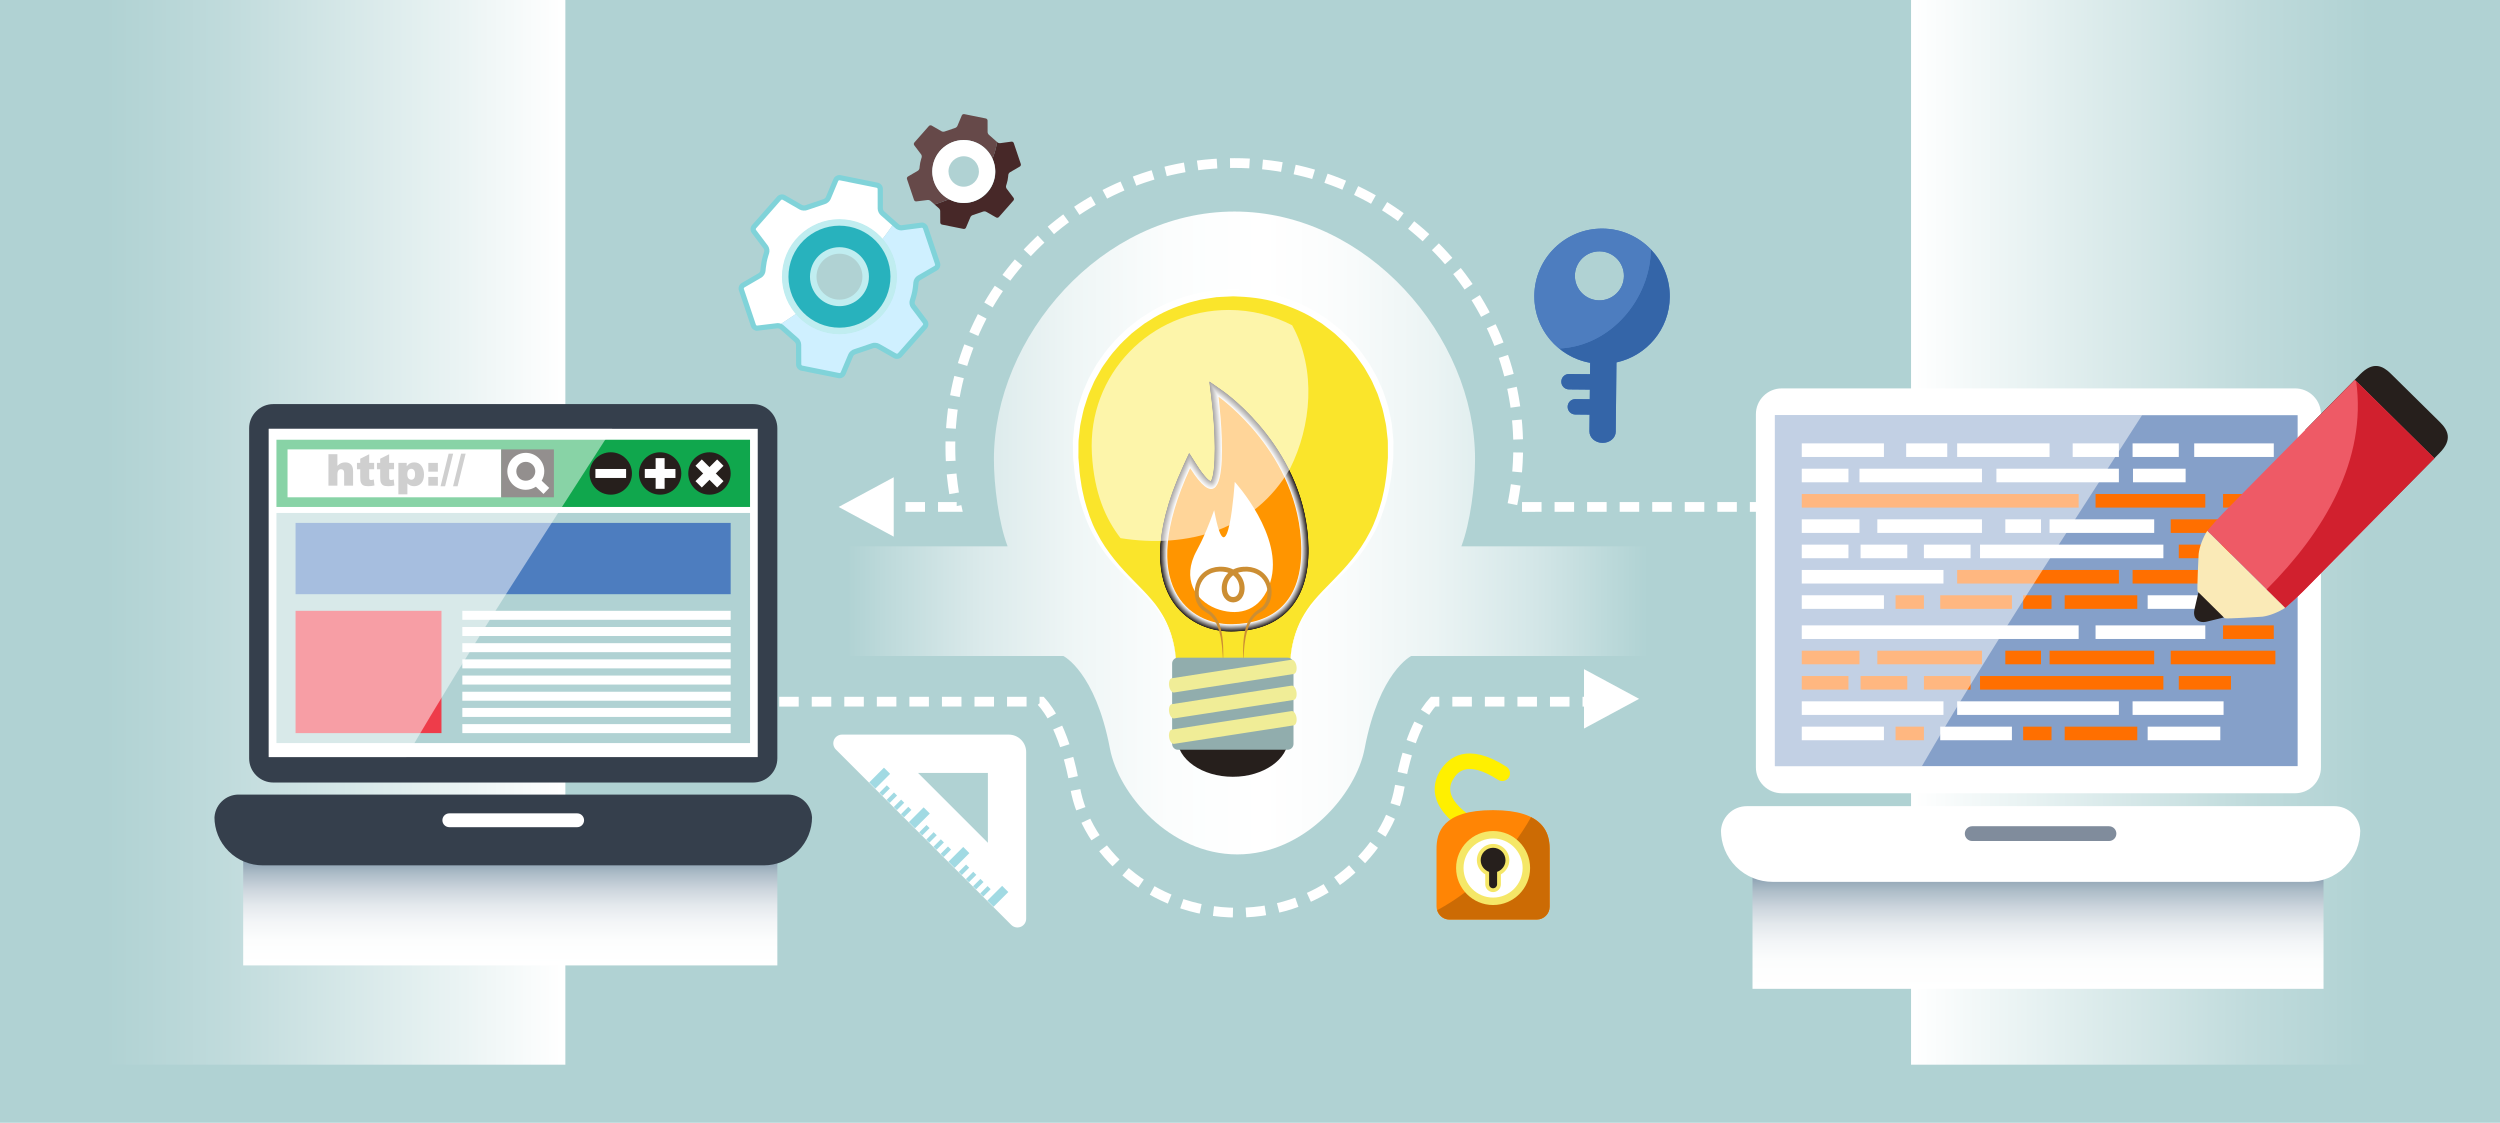 <?xml version="1.0" encoding="iso-8859-1"?>
<!-- Generator: Adobe Illustrator 15.0.0, SVG Export Plug-In . SVG Version: 6.00 Build 0)  -->
<!DOCTYPE svg PUBLIC "-//W3C//DTD SVG 1.1//EN" "http://www.w3.org/Graphics/SVG/1.1/DTD/svg11.dtd">
<svg version="1.1" id="&#x5716;&#x5C64;_1" xmlns="http://www.w3.org/2000/svg" xmlns:xlink="http://www.w3.org/1999/xlink" x="0px"
	 y="0px" width="668px" height="300px" viewBox="0 0 668 300" style="enable-background:new 0 0 668 300;" xml:space="preserve">
<rect x="-7.396" y="-37.4" style="fill:#B0D2D3;" width="695.785" height="347.892"/>
<linearGradient id="SVGID_1_" gradientUnits="userSpaceOnUse" x1="510.632" y1="140.98" x2="642.601" y2="140.98">
	<stop  offset="0.005" style="stop-color:#FFFFFF"/>
	<stop  offset="0.205" style="stop-color:#EBF4F4"/>
	<stop  offset="0.686" style="stop-color:#C0DBDC"/>
	<stop  offset="0.931" style="stop-color:#B0D2D3"/>
</linearGradient>
<rect x="510.632" y="-2.526" style="fill:url(#SVGID_1_);" width="131.969" height="287.012"/>
<linearGradient id="SVGID_2_" gradientUnits="userSpaceOnUse" x1="19.1" y1="140.98" x2="151.066" y2="140.98">
	<stop  offset="0.069" style="stop-color:#B0D2D3"/>
	<stop  offset="0.314" style="stop-color:#C0DBDC"/>
	<stop  offset="0.795" style="stop-color:#EBF4F4"/>
	<stop  offset="0.995" style="stop-color:#FFFFFF"/>
</linearGradient>
<rect x="19.1" y="-2.526" style="fill:url(#SVGID_2_);" width="131.966" height="287.012"/>
<path style="fill:none;stroke:#FFFFFF;stroke-width:2.609;stroke-miterlimit:10;stroke-dasharray:5.218,3.479;" d="
	M233.247,135.454l22.384,0.001c-1.126-5.237-1.695-10.6-1.695-16.025c0-41.833,34.031-75.864,75.864-75.864
	c41.831,0,75.863,34.032,75.863,75.864c0,5.425-0.567,10.788-1.695,16.028l74.106-0.005"/>
<path style="fill:none;stroke:#FFFFFF;stroke-width:2.609;stroke-miterlimit:10;stroke-dasharray:5.218,3.479;" d="
	M428.069,187.493l-45.148-0.006c-2.021,2.176-6.438,8.397-8.986,23.01c-2.86,16.4-19.847,33.365-43.33,33.365
	c-23.48,0-40.471-16.965-43.33-33.365c-2.548-14.612-6.966-20.834-8.988-23.01l-96.104,0.006"/>
<linearGradient id="SVGID_3_" gradientUnits="userSpaceOnUse" x1="198.633" y1="142.412" x2="462.577" y2="142.412">
	<stop  offset="0.105" style="stop-color:#B0D2D3"/>
	<stop  offset="0.146" style="stop-color:#BEDADB"/>
	<stop  offset="0.241" style="stop-color:#DBEAEB"/>
	<stop  offset="0.337" style="stop-color:#EFF6F6"/>
	<stop  offset="0.432" style="stop-color:#FBFDFD"/>
	<stop  offset="0.526" style="stop-color:#FFFFFF"/>
	<stop  offset="0.605" style="stop-color:#FAFCFC"/>
	<stop  offset="0.7" style="stop-color:#EBF4F4"/>
	<stop  offset="0.803" style="stop-color:#D3E6E7"/>
	<stop  offset="0.911" style="stop-color:#B1D3D4"/>
	<stop  offset="0.916" style="stop-color:#B0D2D3"/>
</linearGradient>
<path style="fill:url(#SVGID_3_);" d="M461.825,145.982l-71.352,0.005c2.371-6.183,3.662-16.315,3.662-23.246
	c0-32.727-28.779-66.215-64.281-66.215c-35.503,0-64.283,33.488-64.283,66.215c0,6.931,1.29,17.061,3.663,23.243l-70.601-0.002
	v29.307l85.502-0.005c0,0,8.551,4.181,12.441,24.742c2.272,12.022,15.919,28.271,34.028,28.271
	c18.104,0,31.753-16.249,34.028-28.271c3.89-20.562,12.441-24.742,12.441-24.742l85.503,0.005L461.825,145.982z"/>
<path style="fill:#4D7DBF;" d="M446.17,79.364c0.099-9.997-7.923-18.181-17.921-18.283c-9.995-0.099-18.183,7.923-18.281,17.921
	c-0.093,8.966,6.37,16.423,14.915,17.949l-0.031,3.035l-5.593-0.058c-1.137-0.012-2.068,0.9-2.078,2.04
	c-0.014,1.14,0.896,2.071,2.038,2.081l5.592,0.056l-0.026,2.572l-3.836-0.039c-1.138-0.012-2.065,0.9-2.079,2.037
	c-0.011,1.14,0.9,2.073,2.039,2.083l3.835,0.039l-0.048,4.469c-0.014,1.676,1.546,3.053,3.488,3.073
	c1.938,0.021,3.527-1.327,3.544-3.003l0.187-18.495C439.987,95.085,446.082,87.975,446.17,79.364z M427.294,80.258
	c-3.617-0.036-6.522-2.997-6.484-6.616c0.033-3.617,2.999-6.52,6.617-6.482c3.615,0.036,6.52,2.997,6.485,6.615
	C433.875,77.392,430.912,80.295,427.294,80.258z"/>
<g>
	<path style="fill:#664949;" d="M249.304,44.17c0.924-4.545,5.366-7.498,9.91-6.582c2.764,0.555,4.921,2.424,5.995,4.815
		c0.523-1.336,0.939-2.805,1.217-4.447l-2.167-1.921c-0.206-0.158-0.374-0.498-0.372-0.756l-0.009-3.061
		c-0.003-0.258-0.21-0.515-0.465-0.565l-5.775-1.164c-0.253-0.049-0.543,0.105-0.641,0.34l-1.181,2.821
		c-0.102,0.238-0.391,0.486-0.642,0.547l-2.745,0.931c-0.237,0.102-0.616,0.082-0.839-0.049l-2.66-1.532
		c-0.226-0.127-0.548-0.077-0.722,0.119l-3.898,4.42c-0.17,0.195-0.18,0.52-0.026,0.73l1.845,2.441
		c0.153,0.207,0.216,0.577,0.134,0.822c0,0-0.255,0.773-0.382,1.402c-0.125,0.628-0.188,1.434-0.188,1.434
		c-0.024,0.263-0.219,0.574-0.445,0.707l-2.64,1.542c-0.231,0.127-0.345,0.436-0.263,0.68l1.883,5.583
		c0.083,0.248,0.357,0.421,0.615,0.389l3.046-0.381c0.254-0.028,0.609,0.088,0.79,0.28l1.038,0.919
		c1.362-0.433,2.658-0.904,3.898-1.415C250.426,51.514,248.554,47.893,249.304,44.17z"/>
	<path style="fill:#472828;" d="M269.228,48.185c0.127-0.627,0.188-1.448,0.188-1.448c0.022-0.254,0.216-0.574,0.445-0.703
		l2.642-1.534c0.226-0.129,0.341-0.44,0.258-0.683l-1.88-5.588c-0.085-0.25-0.36-0.42-0.615-0.384l-3.025,0.408
		c-0.255,0.036-0.615-0.088-0.795-0.279l-0.019-0.017c-0.278,1.642-0.694,3.11-1.217,4.447c0.694,1.546,0.948,3.304,0.588,5.088
		c-0.916,4.551-5.356,7.505-9.904,6.588c-0.824-0.167-1.573-0.481-2.278-0.86c-1.24,0.511-2.536,0.982-3.898,1.415l1.126,0.997
		c0.206,0.156,0.382,0.493,0.377,0.756l0.017,3.054c-0.004,0.262,0.204,0.517,0.458,0.567l5.773,1.162
		c0.257,0.049,0.542-0.105,0.644-0.343l1.189-2.815c0.099-0.238,0.386-0.485,0.641-0.547l2.738-0.927
		c0.236-0.102,0.615-0.082,0.837,0.051l2.667,1.519c0.228,0.129,0.547,0.078,0.716-0.115l3.896-4.42
		c0.172-0.193,0.186-0.52,0.022-0.727l-1.842-2.439c-0.158-0.206-0.217-0.574-0.136-0.822
		C268.842,49.584,269.1,48.81,269.228,48.185z"/>
	<path style="fill:#FFFFFF;" d="M259.166,37.577c-4.549-0.919-8.993,2.035-9.912,6.582c-0.911,4.544,2.043,8.993,6.589,9.907
		c4.544,0.916,8.988-2.035,9.907-6.587C266.664,42.936,263.71,38.494,259.166,37.577z M258.307,41.832
		c2.201,0.447,3.625,2.594,3.18,4.791c-0.44,2.198-2.591,3.628-4.79,3.185c-2.196-0.44-3.62-2.591-3.183-4.792
		C253.958,42.818,256.108,41.388,258.307,41.832z"/>
	<g>
		<path style="fill:#FFFFFF;" d="M209.807,73.986c-0.004-0.963,0.087-1.938,0.283-2.918c0.198-0.982,0.493-1.917,0.866-2.805
			c2.635-6.202,9.354-9.927,16.21-8.546c3.295,0.664,6.058,2.443,8.091,4.817c1.267-1.552,2.458-3.173,3.564-4.87l-2.958-2.621
			c-0.355-0.273-0.652-0.856-0.648-1.303l-0.009-5.277c0.002-0.449-0.358-0.885-0.798-0.972l-9.958-2.009
			c-0.438-0.085-0.936,0.18-1.107,0.584l-2.033,4.865c-0.173,0.413-0.675,0.839-1.106,0.946l-4.728,1.597
			c-0.411,0.182-1.065,0.143-1.452-0.078l-4.585-2.642c-0.391-0.224-0.948-0.134-1.243,0.203l-6.715,7.621
			c-0.293,0.333-0.318,0.895-0.042,1.257l3.176,4.211c0.267,0.354,0.37,0.99,0.229,1.415c0,0-0.445,1.34-0.659,2.416
			c-0.216,1.077-0.328,2.472-0.328,2.472c-0.034,0.446-0.375,0.992-0.761,1.221l-4.558,2.65c-0.389,0.224-0.589,0.757-0.445,1.177
			l3.239,9.622c0.146,0.424,0.62,0.729,1.067,0.667l5.24-0.651c0.078-0.01,0.173,0.029,0.258,0.034
			c1.837-1.204,3.669-2.421,5.486-3.654C211.153,80.835,209.817,77.518,209.807,73.986z"/>
		<path style="fill:#CFF0FF;" d="M244.426,77.982c0.216-1.076,0.325-2.489,0.325-2.489c0.034-0.448,0.374-0.994,0.765-1.218
			l4.561-2.645c0.385-0.224,0.583-0.754,0.443-1.178l-3.245-9.632c-0.147-0.423-0.625-0.724-1.063-0.661L241,60.862
			c-0.444,0.061-1.059-0.151-1.364-0.474l-0.815-0.724c-1.106,1.697-2.297,3.318-3.564,4.87c2.801,3.273,4.175,7.717,3.26,12.259
			c-1.578,7.838-9.241,12.927-17.077,11.349c-3.264-0.655-6.027-2.39-8.056-4.729c-1.817,1.233-3.649,2.45-5.486,3.654
			c0.406,0.027,0.856,0.18,1.114,0.449l3.724,3.299c0.36,0.27,0.65,0.854,0.652,1.305l0.022,5.269
			c0.001,0.448,0.356,0.88,0.798,0.972l9.953,2.004c0.437,0.088,0.938-0.18,1.109-0.583l2.048-4.856
			c0.173-0.417,0.666-0.839,1.104-0.95l4.711-1.592c0.413-0.179,1.065-0.144,1.451,0.085l4.595,2.62
			c0.389,0.222,0.944,0.132,1.242-0.205l6.711-7.615c0.292-0.34,0.313-0.894,0.041-1.252l-3.171-4.203
			c-0.273-0.353-0.381-0.99-0.234-1.418C243.768,80.397,244.209,79.06,244.426,77.982z"/>
		<path style="fill:#80D3D9;" d="M224.333,101.08l-0.309-0.03l-9.953-2.005c-0.772-0.161-1.356-0.871-1.359-1.652l-0.022-5.27
			c0-0.234-0.189-0.611-0.372-0.749l-3.768-3.336c-0.183-0.187-0.518-0.316-0.757-0.316l-5.509,0.668
			c-0.705,0-1.383-0.481-1.611-1.146l-3.241-9.626c-0.251-0.732,0.08-1.614,0.758-2.004l4.556-2.648
			c0.186-0.11,0.399-0.452,0.417-0.671c0.003-0.061,0.117-1.45,0.337-2.556c0.221-1.104,0.663-2.441,0.681-2.497
			c0.068-0.206,0.005-0.604-0.124-0.776l-3.177-4.211c-0.469-0.617-0.436-1.558,0.077-2.139l6.714-7.619
			c0.495-0.564,1.458-0.724,2.113-0.347l4.587,2.642c0.125,0.071,0.613,0.139,0.822,0.044l4.787-1.618
			c0.273-0.072,0.598-0.349,0.685-0.556l2.033-4.863c0.258-0.608,0.909-1.029,1.583-1.029l0.301,0.029l9.963,2.01
			c0.763,0.151,1.36,0.879,1.358,1.659l0.009,5.273c-0.001,0.231,0.188,0.607,0.377,0.752l3.809,3.375
			c0.163,0.168,0.479,0.31,0.742,0.31l5.488-0.724c0.7,0,1.374,0.479,1.605,1.138l3.247,9.638c0.243,0.741-0.088,1.619-0.754,2.004
			l-4.561,2.645c-0.192,0.11-0.402,0.447-0.419,0.668c-0.003,0.06-0.114,1.469-0.334,2.573c-0.225,1.108-0.663,2.441-0.681,2.497
			c-0.071,0.209-0.007,0.603,0.124,0.772l3.177,4.209c0.469,0.619,0.44,1.534-0.07,2.127l-6.716,7.623
			c-0.498,0.563-1.456,0.724-2.112,0.346l-4.593-2.618c-0.143-0.082-0.606-0.149-0.829-0.051l-4.765,1.612
			c-0.277,0.071-0.594,0.345-0.683,0.557l-2.05,4.86C225.656,100.659,225.005,101.08,224.333,101.08z M207.792,86.327
			c0.625,0,1.318,0.284,1.724,0.707l3.681,3.26c0.494,0.367,0.885,1.148,0.888,1.822l0.022,5.27c0,0.121,0.123,0.267,0.243,0.292
			l9.981,2.006c0.125,0,0.262-0.093,0.296-0.175l2.048-4.855c0.257-0.618,0.921-1.188,1.576-1.354l4.658-1.576
			c0.477-0.217,1.469-0.189,2.03,0.146l4.583,2.612c0.229,0.034,0.326-0.005,0.374-0.06l6.711-7.615
			c0.073-0.085,0.08-0.273,0.008-0.369l-3.173-4.204c-0.409-0.53-0.557-1.42-0.337-2.064c0.003-0.005,0.43-1.305,0.635-2.327
			c0.206-1.021,0.313-2.391,0.314-2.406c0.051-0.684,0.52-1.429,1.112-1.768l4.558-2.643c0.099-0.058,0.168-0.247,0.131-0.359
			l-3.243-9.626c-0.034-0.093-0.175-0.193-0.286-0.193l-5.488,0.722c-0.625,0-1.313-0.282-1.711-0.704l-3.729-3.302
			c-0.494-0.377-0.89-1.177-0.885-1.83l-0.009-5.271c0.001-0.117-0.122-0.267-0.234-0.289l-9.961-2.009h-0.005
			c-0.155,0-0.289,0.092-0.323,0.172l-2.032,4.861c-0.256,0.613-0.938,1.194-1.582,1.355l-4.673,1.58
			c-0.46,0.211-1.456,0.19-2.02-0.133l-4.588-2.643c-0.236-0.032-0.324,0.007-0.372,0.058l-6.715,7.622
			c-0.076,0.086-0.082,0.279-0.01,0.372l3.178,4.214c0.402,0.536,0.545,1.419,0.334,2.054c-0.005,0.013-0.435,1.313-0.637,2.333
			c-0.206,1.025-0.316,2.378-0.318,2.391c-0.051,0.673-0.513,1.417-1.099,1.765l-4.565,2.653c-0.1,0.058-0.171,0.243-0.136,0.346
			l3.241,9.627c0.036,0.101,0.177,0.201,0.291,0.201L207.792,86.327z M224.307,89.128c-1.003,0-2.015-0.102-3.005-0.301
			c-7.045-1.418-12.173-7.66-12.193-14.84c-0.005-1.017,0.095-2.045,0.295-3.056c0.204-1.004,0.51-1.992,0.909-2.938
			c2.388-5.626,7.878-9.261,13.985-9.261c1.004,0,2.015,0.102,3.005,0.301c8.215,1.658,13.552,9.686,11.897,17.899
			C237.778,83.999,231.515,89.128,224.307,89.128z M224.299,60.128c-5.546,0-10.532,3.3-12.701,8.409
			c-0.362,0.859-0.641,1.758-0.824,2.668c-0.184,0.917-0.273,1.851-0.269,2.777c0.017,6.523,4.674,12.19,11.072,13.476
			c0.9,0.182,1.82,0.273,2.73,0.273c6.545,0,12.234-4.658,13.525-11.076c1.503-7.459-3.343-14.751-10.804-16.254
			C226.128,60.22,225.209,60.128,224.299,60.128z"/>
	</g>
	<path style="fill:#28B2BD;stroke:#C0EDF0;stroke-width:1.74;stroke-miterlimit:10;" d="M227.166,59.717
		c-7.839-1.578-15.496,3.511-17.077,11.351c-1.573,7.836,3.514,15.498,11.351,17.075c7.836,1.578,15.499-3.511,17.077-11.349
		C240.096,68.955,235,61.297,227.166,59.717z M217.438,72.548c0.757-3.789,4.46-6.251,8.252-5.489
		c3.786,0.763,6.246,4.464,5.481,8.256c-0.759,3.79-4.464,6.249-8.255,5.486C219.131,80.039,216.668,76.333,217.438,72.548z"/>
</g>
<g>
	<path style="fill:#FAE52B;" d="M329.496,78.218c-24.073,0-43.414,19.737-42.056,44.103c1.364,24.365,14.176,30.7,20.991,39.143
		c6.824,8.441,5.803,18.05,5.803,18.05h30.527c0,0-1.023-9.608,5.8-18.05c6.815-8.443,19.636-14.778,20.992-39.143
		C372.912,97.955,353.571,78.218,329.496,78.218z"/>
	<g>
		<g>
			<path style="fill:#261F1C;" d="M328.863,168.728c-6.507,0-12.368-3.082-15.67-8.242c-3.617-5.633-6.015-16.494,3.065-36.214
				l1.488-3.243l1.904,3.02c2.203,3.493,3.411,4.384,3.837,4.605c0.734-0.978,1.104-4.34,1.093-8.843
				c-0.009-3.931-0.31-8.736-0.917-13.571l-0.535-4.31l3.561,2.482c0.922,0.642,22.59,16.014,22.943,42.088
				c0.099,7.245-1.742,12.854-5.459,16.667c-3.529,3.617-8.605,5.49-15.083,5.561H328.863z"/>
			<path style="fill:#2A2320;" d="M323.177,102.01c0,0,3.513,2.449,3.548,2.479c1.021,0.731,22.518,16.065,22.869,42.011
				c0.099,7.24-1.741,12.837-5.449,16.64c-3.523,3.611-8.592,5.479-15.056,5.549c-0.001,0-0.225,0-0.226,0
				c-6.478,0-12.335-3.063-15.639-8.224c-3.623-5.642-5.989-16.492,3.051-36.142c0.005-0.012,0.952-2.077,0.958-2.089
				c0.004,0.007,0.525-1.113,0.529-1.107c0.014,0.021,1.894,2.999,1.905,3.012c2.201,3.471,3.412,4.347,3.848,4.538
				c0.739-0.986,1.11-4.34,1.101-8.823c-0.001-0.184-0.001-0.369-0.003-0.555c-0.032-3.828-0.332-8.409-0.905-12.989
				c0-0.003-0.053-0.436-0.054-0.438C323.649,105.832,323.177,102.01,323.177,102.01z"/>
			<path style="fill:#2F2825;" d="M323.225,102.089c0,0,3.466,2.417,3.537,2.477c1.12,0.82,22.445,16.117,22.795,41.935
				c0.099,7.235-1.74,12.821-5.438,16.614c-3.519,3.605-8.58,5.466-15.028,5.536c-0.002,0-0.224,0-0.226,0
				c-6.448,0.001-12.302-3.043-15.606-8.205c-3.628-5.649-5.964-16.489,3.036-36.07c0.011-0.024,0.944-2.061,0.956-2.085
				c0.008,0.014,0.523-1.077,0.532-1.065c0.028,0.042,1.883,2.977,1.906,3.003c2.198,3.448,3.413,4.309,3.858,4.472
				c0.744-0.994,1.125-4.342,1.11-8.803c-0.001-0.183-0.002-0.368-0.004-0.554c-0.029-3.832-0.329-8.412-0.896-12.962
				c0-0.005-0.053-0.432-0.054-0.438C323.693,105.862,323.225,102.089,323.225,102.089z"/>
			<path style="fill:#332C29;" d="M323.273,102.169c0,0,3.42,2.383,3.524,2.475c1.219,0.909,22.373,16.168,22.721,41.857
				c0.099,7.23-1.739,12.804-5.429,16.588c-3.513,3.599-8.566,5.454-15.001,5.523c-0.003,0.001-0.221,0.001-0.224,0.001
				c-6.419,0-12.269-3.023-15.575-8.188c-3.634-5.659-5.938-16.487,3.021-35.998c0.016-0.036,0.936-2.044,0.954-2.081
				c0.013,0.021,0.521-1.042,0.534-1.023c0.042,0.063,1.873,2.956,1.907,2.995c2.196,3.426,3.414,4.271,3.869,4.404
				c0.75-1.001,1.131-4.342,1.118-8.783c-0.001-0.183-0.001-0.367-0.003-0.553c-0.027-3.835-0.327-8.415-0.889-12.937
				c0-0.008-0.052-0.429-0.053-0.437C323.733,105.893,323.273,102.169,323.273,102.169z"/>
			<path style="fill:#37312E;" d="M323.322,102.249c0,0,3.373,2.351,3.513,2.473c1.316,0.998,22.3,16.22,22.646,41.78
				c0.098,7.225-1.739,12.788-5.419,16.562c-3.507,3.593-8.554,5.442-14.974,5.513c-0.005,0-0.219,0-0.224,0
				c-6.389,0-12.235-3.004-15.542-8.169c-3.64-5.667-5.913-16.484,3.006-35.925c0.021-0.049,0.929-2.028,0.952-2.078
				c0.017,0.027,0.52-1.005,0.536-0.981c0.056,0.083,1.862,2.934,1.908,2.986c2.193,3.404,3.415,4.233,3.879,4.338
				c0.754-1.009,1.127-4.344,1.125-8.763c0-0.183-0.001-0.367-0.002-0.552c-0.025-3.84-0.326-8.418-0.881-12.911
				c-0.001-0.011-0.052-0.426-0.053-0.437C323.778,105.923,323.322,102.249,323.322,102.249z"/>
			<path style="fill:#3B3532;" d="M323.37,102.329c0,0,3.325,2.317,3.501,2.47c1.416,1.087,22.228,16.272,22.572,41.704
				c0.098,7.22-1.738,12.771-5.409,16.535c-3.501,3.587-8.541,5.431-14.946,5.501c-0.006,0-0.217,0-0.222,0
				c-6.359,0-12.202-2.984-15.511-8.15c-3.646-5.676-5.887-16.482,2.992-35.853c0.026-0.061,0.92-2.011,0.949-2.073
				c0.021,0.034,0.518-0.97,0.538-0.939c0.07,0.104,1.851,2.912,1.909,2.978c2.191,3.381,3.417,4.195,3.89,4.271
				c0.759-1.017,1.146-4.344,1.134-8.743c0-0.182-0.001-0.366-0.002-0.551c-0.023-3.844-0.324-8.422-0.874-12.885
				c-0.001-0.014-0.051-0.423-0.053-0.436C323.817,105.954,323.37,102.329,323.37,102.329z"/>
			<path style="fill:#403937;" d="M323.418,102.409c0,0,3.278,2.285,3.489,2.468c1.515,1.176,22.155,16.323,22.498,41.626
				c0.098,7.215-1.737,12.755-5.398,16.509c-3.496,3.581-8.528,5.418-14.919,5.488c-0.007,0-0.215,0-0.222,0
				c-6.33,0.001-12.168-2.965-15.479-8.132c-3.652-5.685-5.862-16.48,2.978-35.78c0.031-0.073,0.912-1.994,0.946-2.069
				c0.026,0.041,0.517-0.934,0.541-0.897c0.083,0.125,1.84,2.891,1.91,2.97c2.188,3.359,3.417,4.157,3.9,4.205
				c0.764-1.025,1.139-4.345,1.142-8.723c0-0.182,0-0.365-0.002-0.55c-0.03-3.848-0.321-8.424-0.865-12.858
				c-0.001-0.017-0.051-0.419-0.053-0.435C323.858,105.985,323.418,102.409,323.418,102.409z"/>
			<path style="fill:#443E3B;" d="M323.466,102.489c0,0,3.231,2.252,3.477,2.465c1.613,1.265,22.083,16.375,22.424,41.549
				c0.098,7.209-1.735,12.739-5.389,16.483c-3.49,3.574-8.515,5.406-14.892,5.476c-0.008,0-0.212,0-0.22,0
				c-6.3,0.001-12.136-2.945-15.447-8.113c-3.658-5.692-5.836-16.478,2.963-35.708c0.037-0.085,0.904-1.978,0.944-2.065
				c0.03,0.048,0.515-0.898,0.543-0.855c0.098,0.146,1.83,2.869,1.911,2.961c2.186,3.337,3.418,4.12,3.911,4.138
				c0.77-1.033,1.16-4.346,1.151-8.702c0-0.182-0.001-0.365-0.002-0.549c-0.019-3.853-0.319-8.428-0.858-12.833
				c-0.002-0.019-0.05-0.417-0.052-0.435C323.906,106.015,323.466,102.489,323.466,102.489z"/>
			<path style="fill:#484240;" d="M323.515,102.568c0,0,3.184,2.219,3.465,2.463c1.713,1.354,22.011,16.427,22.35,41.473
				c0.098,7.205-1.734,12.723-5.378,16.456c-3.485,3.568-8.503,5.395-14.864,5.464c-0.01,0-0.211,0-0.22,0
				c-6.27,0.001-12.102-2.926-15.415-8.095c-3.664-5.702-5.811-16.475,2.948-35.636c0.042-0.097,0.896-1.961,0.942-2.061
				c0.035,0.055,0.513-0.862,0.545-0.813c0.111,0.167,1.819,2.847,1.912,2.953c2.184,3.314,3.42,4.082,3.921,4.071
				c0.775-1.041,1.152-4.347,1.159-8.683c0-0.181,0-0.364-0.001-0.548c-0.017-3.857-0.317-8.431-0.851-12.807
				c-0.002-0.022-0.049-0.413-0.051-0.434C323.946,106.045,323.515,102.568,323.515,102.568z"/>
			<path style="fill:#4C4744;" d="M323.563,102.648c0,0,3.138,2.186,3.453,2.46c1.812,1.443,21.938,16.478,22.275,41.396
				c0.098,7.199-1.733,12.707-5.368,16.43c-3.479,3.562-8.489,5.382-14.837,5.451c-0.01,0.001-0.208,0.001-0.218,0.001
				c-6.241,0.001-12.069-2.906-15.383-8.077c-3.669-5.71-5.785-16.473,2.934-35.563c0.048-0.109,0.888-1.944,0.94-2.057
				c0.039,0.062,0.511-0.827,0.547-0.771c0.125,0.187,1.809,2.826,1.913,2.944c2.181,3.292,3.421,4.044,3.932,4.004
				c0.78-1.048,1.158-4.348,1.167-8.662c0-0.181,0-0.363-0.001-0.547c-0.013-3.861-0.314-8.435-0.842-12.781
				c-0.002-0.025-0.049-0.41-0.052-0.434C323.982,106.077,323.563,102.648,323.563,102.648z"/>
			<path style="fill:#514B49;" d="M323.611,102.728c0,0,3.09,2.154,3.441,2.458c1.911,1.532,21.866,16.529,22.201,41.318
				c0.098,7.194-1.732,12.69-5.357,16.403c-3.475,3.557-8.478,5.37-14.81,5.44c-0.012,0-0.206,0-0.218,0
				c-6.211,0.001-12.036-2.887-15.351-8.059c-3.676-5.719-5.76-16.47,2.919-35.491c0.053-0.121,0.88-1.928,0.938-2.053
				c0.043,0.068,0.509-0.791,0.55-0.729c0.139,0.208,1.797,2.804,1.914,2.936c2.179,3.271,3.422,4.006,3.942,3.938
				c0.785-1.057,1.164-4.349,1.175-8.642c0-0.181,0-0.363-0.001-0.546c-0.011-3.865-0.313-8.437-0.834-12.754
				c-0.003-0.027-0.049-0.407-0.052-0.433C324.026,106.107,323.611,102.728,323.611,102.728z"/>
			<path style="fill:#554F4D;" d="M323.659,102.808c0,0,3.043,2.121,3.43,2.456c2.009,1.621,21.793,16.581,22.127,41.242
				c0.097,7.19-1.732,12.673-5.349,16.377c-3.468,3.55-8.464,5.357-14.782,5.428c-0.013,0-0.203,0-0.216,0
				c-6.182,0.001-12.002-2.867-15.319-8.04c-3.681-5.728-5.734-16.468,2.904-35.418c0.059-0.134,0.873-1.912,0.936-2.049
				c0.047,0.075,0.507-0.755,0.552-0.688c0.153,0.229,1.787,2.783,1.915,2.928c2.176,3.248,3.423,3.968,3.953,3.871
				c0.791-1.064,1.169-4.35,1.183-8.622c0-0.18,0-0.362,0-0.545c-0.009-3.869-0.312-8.44-0.827-12.729
				c-0.002-0.03-0.048-0.404-0.051-0.433C324.07,106.137,323.659,102.808,323.659,102.808z"/>
			<path style="fill:#595451;" d="M323.707,102.888c0,0,2.996,2.088,3.418,2.454c2.107,1.71,21.721,16.633,22.053,41.165
				c0.097,7.184-1.731,12.657-5.338,16.352c-3.463,3.543-8.451,5.346-14.755,5.415c-0.014,0-0.202,0-0.216,0
				c-6.151,0.002-11.969-2.848-15.287-8.021c-3.688-5.735-5.708-16.465,2.89-35.346c0.063-0.146,0.864-1.895,0.933-2.044
				c0.051,0.082,0.505-0.719,0.554-0.646c0.167,0.25,1.776,2.761,1.916,2.919c2.174,3.226,3.424,3.931,3.963,3.804
				c0.795-1.072,1.175-4.351,1.191-8.602c0.001-0.18,0.001-0.361,0-0.544c-0.006-3.874-0.309-8.444-0.818-12.703
				c-0.003-0.033-0.047-0.4-0.051-0.432C324.107,106.168,323.707,102.888,323.707,102.888z"/>
			<path style="fill:#5D5856;" d="M323.755,102.968c0,0,2.949,2.055,3.406,2.451c2.207,1.799,21.648,16.684,21.979,41.087
				c0.097,7.18-1.73,12.641-5.328,16.325c-3.457,3.538-8.438,5.334-14.728,5.403c-0.015,0-0.199,0-0.214,0
				c-6.123,0.002-11.936-2.828-15.255-8.003c-3.693-5.745-5.683-16.463,2.875-35.274c0.068-0.158,0.856-1.878,0.931-2.041
				c0.056,0.089,0.503-0.684,0.556-0.604c0.181,0.271,1.766,2.739,1.917,2.911c2.171,3.204,3.425,3.893,3.974,3.737
				c0.8-1.08,1.19-4.352,1.2-8.582c0-0.18,0.001-0.361,0-0.543c-0.013-3.877-0.307-8.446-0.811-12.676
				c-0.004-0.036-0.047-0.397-0.05-0.431C324.158,106.198,323.755,102.968,323.755,102.968z"/>
			<path style="fill:#625C5A;" d="M323.804,103.047c0,0,2.901,2.022,3.394,2.449c2.306,1.888,21.576,16.736,21.904,41.01
				c0.097,7.175-1.729,12.625-5.317,16.298c-3.452,3.532-8.426,5.322-14.7,5.392c-0.017,0-0.197,0-0.214,0
				c-6.092,0.002-11.902-2.809-15.223-7.984c-3.699-5.753-5.658-16.46,2.86-35.202c0.074-0.17,0.848-1.861,0.929-2.036
				c0.06,0.095,0.501-0.648,0.559-0.563c0.195,0.292,1.755,2.718,1.917,2.903c2.169,3.181,3.426,3.854,3.984,3.67
				c0.805-1.088,1.187-4.353,1.208-8.562c0.001-0.179,0.001-0.36,0.001-0.542c-0.002-3.882-0.305-8.45-0.803-12.65
				c-0.004-0.039-0.047-0.394-0.05-0.431C324.203,106.229,323.804,103.047,323.804,103.047z"/>
			<path style="fill:#66615F;" d="M323.852,103.127c0,0,2.855,1.989,3.381,2.446c2.404,1.977,21.504,16.788,21.83,40.933
				c0.097,7.169-1.729,12.608-5.308,16.272c-3.446,3.525-8.412,5.31-14.673,5.379c-0.018,0.001-0.195,0.001-0.212,0.001
				c-6.063,0.001-11.87-2.789-15.191-7.967c-3.705-5.762-5.632-16.458,2.846-35.129c0.079-0.182,0.84-1.845,0.926-2.032
				c0.064,0.103,0.5-0.612,0.561-0.52c0.209,0.313,1.744,2.696,1.918,2.894c2.167,3.159,3.428,3.817,3.995,3.604
				c0.811-1.096,1.205-4.354,1.216-8.542c0.001-0.179,0.001-0.359,0.001-0.541c0-3.886-0.303-8.453-0.796-12.625
				c-0.004-0.041-0.046-0.391-0.049-0.43C324.246,106.259,323.852,103.127,323.852,103.127z"/>
			<path style="fill:#6A6563;" d="M323.9,103.207c0,0,2.808,1.957,3.37,2.444c2.504,2.066,21.432,16.839,21.756,40.856
				c0.097,7.165-1.728,12.592-5.297,16.247c-3.441,3.519-8.4,5.297-14.646,5.367c-0.019,0-0.193,0-0.212,0
				c-6.033,0.002-11.836-2.77-15.159-7.948c-3.711-5.771-5.606-16.456,2.831-35.057c0.085-0.194,0.832-1.828,0.924-2.028
				c0.069,0.109,0.498-0.576,0.563-0.479c0.223,0.333,1.733,2.675,1.919,2.886c2.165,3.137,3.429,3.779,4.005,3.537
				c0.816-1.104,1.199-4.355,1.224-8.521c0.001-0.179,0.001-0.359,0.001-0.54c0.003-3.89-0.301-8.457-0.787-12.599
				c-0.004-0.044-0.045-0.388-0.049-0.43C324.282,106.29,323.9,103.207,323.9,103.207z"/>
			<path style="fill:#6E6A68;" d="M323.948,103.287c0,0,2.761,1.923,3.357,2.441c2.603,2.155,21.359,16.891,21.682,40.779
				c0.097,7.159-1.727,12.576-5.287,16.22c-3.436,3.514-8.387,5.286-14.618,5.355c-0.02,0-0.19,0-0.21,0
				c-6.004,0.002-11.803-2.75-15.127-7.93c-3.717-5.778-5.581-16.454,2.817-34.985c0.09-0.207,0.824-1.812,0.921-2.024
				c0.073,0.116,0.496-0.54,0.565-0.436c0.237,0.354,1.723,2.653,1.92,2.877c2.162,3.115,3.43,3.742,4.016,3.47
				c0.821-1.111,1.205-4.355,1.232-8.501c0.001-0.178,0.002-0.358,0.002-0.54c0.005-3.894-0.299-8.459-0.779-12.572
				c-0.005-0.047-0.045-0.385-0.049-0.429C324.327,106.32,323.948,103.287,323.948,103.287z"/>
			<path style="fill:#736E6C;" d="M323.997,103.367c0,0,2.713,1.891,3.345,2.439c2.701,2.244,21.287,16.942,21.607,40.702
				c0.097,7.154-1.726,12.56-5.276,16.193c-3.431,3.508-8.374,5.274-14.592,5.344c-0.021,0-0.188,0-0.209,0
				c-5.974,0.002-11.77-2.73-15.095-7.911c-3.723-5.788-5.556-16.451,2.802-34.913c0.095-0.218,0.815-1.795,0.919-2.02
				c0.078,0.123,0.494-0.504,0.568-0.395c0.25,0.375,1.712,2.631,1.921,2.869c2.159,3.092,3.431,3.703,4.027,3.403
				c0.825-1.12,1.21-4.356,1.24-8.481c0.001-0.178,0.002-0.357,0.002-0.538c0.007-3.898-0.297-8.462-0.772-12.546
				c-0.004-0.049-0.044-0.381-0.048-0.429C324.371,106.351,323.997,103.367,323.997,103.367z"/>
			<path style="fill:#777271;" d="M324.045,103.447c0,0,2.666,1.858,3.334,2.437c2.8,2.333,21.214,16.994,21.533,40.625
				c0.096,7.149-1.726,12.543-5.268,16.167c-3.424,3.501-8.361,5.262-14.563,5.331c-0.021,0-0.187,0-0.208,0
				c-5.944,0.003-11.736-2.711-15.063-7.893c-3.729-5.796-5.53-16.449,2.788-34.84c0.101-0.231,0.808-1.779,0.917-2.016
				c0.082,0.13,0.492-0.468,0.57-0.353c0.265,0.396,1.702,2.61,1.922,2.861c2.157,3.07,3.432,3.666,4.038,3.336
				c0.83-1.127,1.216-4.357,1.248-8.461c0.001-0.178,0.002-0.357,0.002-0.537c0.01-3.903-0.294-8.466-0.764-12.521
				c-0.005-0.052-0.043-0.378-0.048-0.428C324.408,106.382,324.045,103.447,324.045,103.447z"/>
			<path style="fill:#7B7775;" d="M324.093,103.526c0,0,2.62,1.825,3.322,2.435c2.898,2.422,21.142,17.045,21.459,40.548
				c0.096,7.144-1.724,12.527-5.257,16.141c-3.419,3.494-8.349,5.249-14.537,5.318c-0.022,0.001-0.184,0.001-0.207,0.001
				c-5.914,0.002-11.703-2.691-15.031-7.875c-3.735-5.805-5.504-16.446,2.773-34.768c0.105-0.243,0.8-1.762,0.915-2.012
				c0.086,0.136,0.49-0.433,0.572-0.311c0.278,0.417,1.691,2.588,1.923,2.852c2.154,3.048,3.433,3.628,4.048,3.27
				c0.836-1.135,1.223-4.358,1.256-8.441c0.002-0.177,0.003-0.356,0.003-0.536c0.012-3.907-0.292-8.469-0.756-12.495
				c-0.005-0.055-0.043-0.375-0.048-0.428C324.451,106.413,324.093,103.526,324.093,103.526z"/>
			<path style="fill:#7F7B79;" d="M324.141,103.606c0,0,2.573,1.792,3.311,2.432c2.997,2.511,21.069,17.097,21.385,40.471
				c0.096,7.139-1.723,12.51-5.247,16.114c-3.413,3.489-8.335,5.238-14.509,5.307c-0.024,0.001-0.183,0.001-0.206,0.001
				c-5.885,0.002-11.67-2.672-15-7.856c-3.74-5.813-5.479-16.444,2.758-34.695c0.111-0.255,0.792-1.746,0.913-2.007
				c0.09,0.143,0.488-0.397,0.574-0.269c0.292,0.438,1.68,2.567,1.924,2.844c2.152,3.026,3.435,3.59,4.059,3.203
				c0.841-1.143,1.229-4.359,1.265-8.421c0.001-0.177,0.002-0.355,0.003-0.535c0.014-3.911-0.29-8.472-0.748-12.468
				c-0.006-0.058-0.043-0.372-0.048-0.427C324.496,106.443,324.141,103.606,324.141,103.606z"/>
			<path style="fill:#84807E;" d="M324.189,103.686c0,0,2.525,1.76,3.298,2.43c3.097,2.6,20.997,17.148,21.311,40.394
				c0.096,7.134-1.722,12.494-5.236,16.087c-3.408,3.483-8.323,5.227-14.482,5.295c-0.025,0.001-0.18,0.001-0.205,0.001
				c-5.855,0.002-11.636-2.652-14.967-7.838c-3.747-5.821-5.453-16.441,2.744-34.623c0.116-0.267,0.784-1.729,0.91-2.003
				c0.095,0.15,0.487-0.361,0.577-0.227c0.306,0.458,1.669,2.545,1.925,2.835c2.15,3.004,3.436,3.552,4.069,3.137
				c0.846-1.151,1.234-4.36,1.272-8.401c0.002-0.177,0.003-0.355,0.004-0.534c0.016-3.915-0.288-8.475-0.741-12.442
				c-0.005-0.061-0.042-0.369-0.047-0.426C324.54,106.473,324.189,103.686,324.189,103.686z"/>
			<path style="fill:#888482;" d="M324.237,103.766c0,0,2.479,1.727,3.286,2.427c3.195,2.689,20.925,17.2,21.236,40.317
				c0.096,7.129-1.721,12.478-5.227,16.062c-3.402,3.477-8.31,5.214-14.454,5.283c-0.026,0-0.178,0-0.204,0
				c-5.826,0.003-11.604-2.633-14.936-7.819c-3.752-5.831-5.428-16.439,2.729-34.551c0.121-0.279,0.775-1.712,0.908-1.999
				c0.099,0.157,0.485-0.326,0.579-0.185c0.32,0.479,1.659,2.523,1.926,2.827c2.147,2.981,3.437,3.514,4.08,3.069
				c0.851-1.159,1.25-4.361,1.281-8.38c0.001-0.176,0.003-0.354,0.003-0.533c0.009-3.919-0.286-8.479-0.732-12.417
				c-0.006-0.063-0.041-0.366-0.047-0.426C324.577,106.504,324.237,103.766,324.237,103.766z"/>
			<path style="fill:#8C8887;" d="M324.285,103.846c0,0,2.432,1.694,3.274,2.425c3.294,2.778,20.853,17.252,21.162,40.24
				c0.096,7.124-1.72,12.461-5.216,16.036c-3.397,3.471-8.297,5.201-14.428,5.271c-0.027,0-0.176,0-0.203,0
				c-5.796,0.003-11.57-2.613-14.903-7.801c-3.758-5.839-5.402-16.437,2.714-34.479c0.127-0.292,0.768-1.695,0.906-1.995
				c0.103,0.164,0.483-0.29,0.581-0.143c0.334,0.5,1.648,2.502,1.927,2.819c2.145,2.959,3.438,3.477,4.09,3.003
				c0.856-1.167,1.246-4.362,1.289-8.361c0.002-0.176,0.003-0.354,0.004-0.532c0.021-3.923-0.284-8.481-0.725-12.39
				c-0.006-0.066-0.041-0.362-0.047-0.425C324.619,106.535,324.285,103.846,324.285,103.846z"/>
			<path style="fill:#908D8B;" d="M324.334,103.926c0,0,2.384,1.661,3.262,2.423c3.394,2.867,20.78,17.303,21.088,40.163
				c0.096,7.119-1.719,12.445-5.206,16.009c-3.392,3.465-8.284,5.189-14.399,5.259c-0.029,0-0.174,0-0.202,0
				c-5.767,0.003-11.537-2.594-14.872-7.782c-3.764-5.848-5.376-16.434,2.7-34.406c0.132-0.304,0.759-1.679,0.903-1.991
				c0.107,0.17,0.481-0.254,0.583-0.101c0.348,0.521,1.638,2.48,1.928,2.81c2.143,2.937,3.439,3.439,4.101,2.936
				c0.861-1.174,1.252-4.363,1.297-8.34c0.002-0.176,0.004-0.353,0.005-0.531c0.022-3.928-0.282-8.484-0.718-12.364
				c-0.006-0.069-0.04-0.359-0.046-0.425C324.664,106.565,324.334,103.926,324.334,103.926z"/>
			<path style="fill:#959190;" d="M324.382,104.005c0,0,2.338,1.628,3.251,2.42c3.491,2.956,20.706,17.355,21.014,40.086
				c0.094,7.114-1.719,12.429-5.196,15.983c-3.386,3.458-8.271,5.178-14.373,5.246c-0.029,0.001-0.171,0.001-0.201,0.001
				c-5.736,0.003-11.503-2.574-14.839-7.766c-3.77-5.855-5.351-16.431,2.685-34.333c0.138-0.316,0.752-1.663,0.901-1.987
				c0.112,0.177,0.479-0.218,0.586-0.059c0.362,0.542,1.626,2.459,1.929,2.802c2.14,2.915,3.44,3.401,4.111,2.87
				c0.866-1.182,1.258-4.364,1.306-8.32c0.002-0.175,0.003-0.352,0.004-0.53c0.026-3.932-0.279-8.488-0.709-12.339
				c-0.007-0.071-0.039-0.355-0.046-0.424C324.7,106.597,324.382,104.005,324.382,104.005z"/>
			<path style="fill:#999694;" d="M324.431,104.085c0,0,2.29,1.595,3.238,2.418c3.591,3.045,20.634,17.406,20.939,40.009
				c0.094,7.108-1.718,12.412-5.187,15.956c-3.38,3.452-8.259,5.166-14.345,5.234c-0.031,0.001-0.169,0.001-0.2,0.001
				c-5.707,0.003-11.47-2.555-14.808-7.747c-3.776-5.863-5.325-16.429,2.671-34.26c0.143-0.328,0.744-1.646,0.898-1.983
				c0.116,0.184,0.478-0.182,0.588-0.017c0.376,0.562,1.616,2.437,1.93,2.793c2.138,2.893,3.441,3.363,4.122,2.803
				c0.871-1.19,1.264-4.365,1.313-8.3c0.002-0.175,0.004-0.352,0.005-0.529c0.028-3.936-0.277-8.491-0.701-12.313
				c-0.007-0.074-0.039-0.353-0.046-0.423C324.745,106.626,324.431,104.085,324.431,104.085z"/>
			<path style="fill:#9D9A99;" d="M324.479,104.165c0,0,2.243,1.563,3.227,2.416c3.689,3.134,20.562,17.458,20.865,39.932
				c0.094,7.104-1.717,12.396-5.176,15.93c-3.375,3.446-8.246,5.153-14.318,5.222c-0.032,0.001-0.167,0.001-0.199,0.001
				c-5.677,0.003-11.437-2.535-14.775-7.729c-3.782-5.872-5.3-16.426,2.656-34.188c0.148-0.34,0.736-1.629,0.896-1.979
				c0.121,0.191,0.476-0.146,0.59,0.025c0.39,0.583,1.605,2.416,1.931,2.785c2.135,2.871,3.442,3.326,4.132,2.736
				c0.877-1.198,1.27-4.366,1.321-8.28c0.003-0.175,0.004-0.351,0.006-0.528c0.03-3.94-0.275-8.494-0.693-12.287
				c-0.008-0.077-0.039-0.349-0.046-0.423C324.787,106.657,324.479,104.165,324.479,104.165z"/>
			<path style="fill:#A19E9D;" d="M324.526,104.245c0,0,2.196,1.529,3.215,2.413c3.788,3.223,20.489,17.51,20.791,39.855
				c0.094,7.099-1.716,12.379-5.166,15.904c-3.369,3.439-8.232,5.141-14.29,5.21c-0.033,0-0.165,0-0.198,0
				c-5.648,0.004-11.404-2.516-14.744-7.71c-3.788-5.881-5.274-16.424,2.642-34.116c0.153-0.353,0.728-1.613,0.894-1.975
				c0.125,0.198,0.474-0.11,0.592,0.066c0.404,0.604,1.595,2.394,1.932,2.777c2.133,2.848,3.443,3.288,4.143,2.669
				c0.882-1.206,1.275-4.367,1.33-8.26c0.002-0.174,0.004-0.35,0.005-0.527c0.033-3.944-0.273-8.497-0.686-12.261
				c-0.007-0.079-0.037-0.346-0.045-0.422C324.824,106.688,324.526,104.245,324.526,104.245z"/>
			<path style="fill:#A6A3A2;" d="M324.575,104.325c0,0,2.148,1.497,3.202,2.411c3.888,3.312,20.417,17.561,20.717,39.778
				c0.094,7.093-1.715,12.363-5.155,15.877c-3.364,3.434-8.221,5.129-14.264,5.198c-0.034,0-0.162,0-0.197,0
				c-5.618,0.004-11.37-2.496-14.711-7.691c-3.794-5.89-5.249-16.421,2.627-34.043c0.158-0.364,0.719-1.596,0.892-1.971
				c0.129,0.205,0.472-0.075,0.595,0.109c0.418,0.625,1.584,2.372,1.933,2.768c2.13,2.826,3.444,3.25,4.153,2.603
				c0.887-1.214,1.281-4.368,1.338-8.24c0.003-0.174,0.005-0.35,0.006-0.526c0.035-3.949-0.271-8.5-0.678-12.235
				c-0.008-0.082-0.037-0.343-0.045-0.421C324.868,106.719,324.575,104.325,324.575,104.325z"/>
			<path style="fill:#AAA7A6;" d="M324.623,104.405c0,0,2.102,1.464,3.19,2.409c3.986,3.401,20.345,17.613,20.643,39.701
				c0.094,7.089-1.714,12.347-5.146,15.851c-3.358,3.429-8.207,5.118-14.235,5.187c-0.036,0-0.161,0-0.196,0
				c-5.589,0.004-11.337-2.477-14.68-7.673c-3.799-5.898-5.223-16.419,2.612-33.971c0.164-0.376,0.711-1.579,0.89-1.966
				c0.133,0.211,0.47-0.039,0.597,0.15c0.432,0.646,1.573,2.351,1.934,2.76c2.128,2.804,3.446,3.212,4.164,2.536
				c0.892-1.221,1.295-4.369,1.347-8.22c0.002-0.174,0.004-0.349,0.006-0.525c0.037-3.953-0.27-8.503-0.67-12.208
				c-0.008-0.084-0.037-0.34-0.045-0.421C324.913,106.749,324.623,104.405,324.623,104.405z"/>
			<path style="fill:#AEACAA;" d="M324.671,104.484c0,0,2.056,1.431,3.179,2.406c4.085,3.49,20.272,17.665,20.568,39.625
				c0.094,7.083-1.712,12.331-5.135,15.825c-3.354,3.422-8.194,5.105-14.209,5.174c-0.037,0.001-0.158,0.001-0.195,0.001
				c-5.559,0.003-11.304-2.457-14.647-7.655c-3.806-5.906-5.198-16.417,2.598-33.899c0.169-0.389,0.703-1.563,0.887-1.962
				c0.138,0.218,0.468-0.003,0.599,0.192c0.446,0.666,1.563,2.329,1.935,2.751c2.125,2.781,3.447,3.174,4.174,2.469
				c0.897-1.229,1.294-4.37,1.354-8.2c0.003-0.173,0.005-0.348,0.007-0.524c0.039-3.957-0.268-8.506-0.663-12.183
				c-0.008-0.087-0.036-0.336-0.044-0.42C324.956,106.78,324.671,104.484,324.671,104.484z"/>
			<path style="fill:#B2B0AF;" d="M324.72,104.564c0,0,2.008,1.398,3.167,2.404c4.184,3.579,20.199,17.716,20.494,39.547
				c0.093,7.078-1.712,12.314-5.126,15.799c-3.347,3.415-8.182,5.093-14.181,5.161c-0.038,0.001-0.156,0.001-0.194,0.001
				c-5.529,0.004-11.271-2.438-14.616-7.637c-3.811-5.915-5.172-16.414,2.583-33.826c0.175-0.401,0.696-1.546,0.885-1.958
				c0.142,0.225,0.466,0.033,0.601,0.234c0.46,0.687,1.552,2.308,1.936,2.743c2.124,2.759,3.448,3.137,4.185,2.402
				c0.902-1.237,1.3-4.371,1.362-8.179c0.003-0.173,0.005-0.348,0.007-0.523c0.042-3.961-0.265-8.51-0.654-12.157
				c-0.008-0.09-0.035-0.333-0.044-0.42C324.993,106.811,324.72,104.564,324.72,104.564z"/>
			<path style="fill:#B7B4B3;" d="M324.768,104.644c0,0,1.961,1.366,3.155,2.402c4.282,3.667,20.127,17.768,20.42,39.47
				c0.093,7.074-1.711,12.298-5.115,15.772c-3.342,3.409-8.169,5.081-14.154,5.149c-0.039,0.001-0.154,0.001-0.193,0.001
				c-5.499,0.004-11.237-2.418-14.583-7.618c-3.817-5.924-5.147-16.412,2.568-33.754c0.18-0.413,0.688-1.53,0.883-1.954
				c0.146,0.231,0.464,0.068,0.604,0.276c0.474,0.708,1.541,2.286,1.937,2.735c2.121,2.737,3.449,3.098,4.195,2.335
				c0.907-1.245,1.306-4.372,1.371-8.16c0.003-0.173,0.005-0.347,0.007-0.522c0.044-3.965-0.263-8.513-0.646-12.131
				c-0.009-0.093-0.035-0.33-0.044-0.419C325.04,106.841,324.768,104.644,324.768,104.644z"/>
			<path style="fill:#BBB9B8;" d="M324.815,104.724c0,0,1.914,1.333,3.144,2.399c4.381,3.757,20.055,17.819,20.346,39.394
				c0.093,7.067-1.71,12.281-5.105,15.745c-3.336,3.404-8.155,5.07-14.127,5.138c-0.04,0.001-0.151,0.001-0.191,0.001
				c-5.47,0.004-11.204-2.398-14.552-7.6c-3.823-5.933-5.121-16.409,2.554-33.682c0.185-0.425,0.679-1.513,0.88-1.95
				c0.15,0.239,0.462,0.104,0.605,0.318c0.488,0.729,1.531,2.264,1.938,2.726c2.118,2.714,3.45,3.061,4.206,2.269
				c0.912-1.253,1.312-4.372,1.379-8.139c0.003-0.172,0.006-0.346,0.008-0.521c0.046-3.969-0.261-8.516-0.639-12.104
				c-0.009-0.096-0.035-0.327-0.044-0.419C325.082,106.872,324.815,104.724,324.815,104.724z"/>
			<path style="fill:#BFBDBC;" d="M324.864,104.804c0,0,1.866,1.3,3.131,2.397c4.48,3.846,19.982,17.871,20.271,39.316
				c0.093,7.063-1.709,12.265-5.095,15.719c-3.331,3.397-8.144,5.058-14.1,5.126c-0.041,0-0.149,0-0.191,0
				c-5.44,0.005-11.17-2.378-14.519-7.581c-3.829-5.941-5.096-16.407,2.539-33.609c0.19-0.438,0.671-1.497,0.878-1.946
				c0.155,0.245,0.461,0.14,0.608,0.36c0.501,0.75,1.52,2.243,1.938,2.718c2.116,2.692,3.451,3.023,4.216,2.202
				c0.917-1.261,1.31-4.374,1.387-8.119c0.004-0.172,0.006-0.346,0.008-0.521c0.049-3.974-0.259-8.519-0.631-12.079
				c-0.009-0.099-0.033-0.324-0.043-0.418C325.118,106.902,324.864,104.804,324.864,104.804z"/>
			<path style="fill:#C3C2C1;" d="M324.912,104.884c0,0,1.82,1.267,3.119,2.395c4.579,3.935,19.91,17.922,20.197,39.239
				c0.093,7.058-1.708,12.248-5.085,15.693c-3.325,3.391-8.13,5.045-14.072,5.113c-0.042,0.001-0.147,0.001-0.189,0.001
				c-5.411,0.004-11.138-2.36-14.488-7.563c-3.835-5.949-5.07-16.405,2.525-33.537c0.195-0.45,0.663-1.48,0.875-1.942
				c0.159,0.252,0.459,0.176,0.61,0.402c0.516,0.77,1.509,2.221,1.939,2.709c2.113,2.67,3.453,2.985,4.227,2.135
				c0.923-1.269,1.323-4.374,1.396-8.099c0.003-0.172,0.006-0.345,0.008-0.519c0.051-3.978-0.257-8.522-0.623-12.053
				c-0.009-0.101-0.033-0.321-0.043-0.418C325.161,106.933,324.912,104.884,324.912,104.884z"/>
			<path style="fill:#C8C6C5;" d="M324.96,104.963c0,0,1.773,1.234,3.107,2.392c4.678,4.024,19.838,17.974,20.123,39.163
				c0.093,7.052-1.707,12.232-5.074,15.667c-3.32,3.385-8.117,5.033-14.045,5.102c-0.044,0.001-0.146,0.001-0.189,0.001
				c-5.38,0.004-11.104-2.34-14.455-7.545c-3.841-5.958-5.044-16.402,2.51-33.465c0.201-0.461,0.655-1.463,0.874-1.938
				c0.164,0.259,0.457,0.212,0.613,0.444c0.529,0.791,1.499,2.2,1.94,2.701c2.111,2.648,3.454,2.947,4.238,2.069
				c0.928-1.276,1.329-4.375,1.403-8.079c0.004-0.171,0.006-0.344,0.009-0.518c0.053-3.982-0.255-8.526-0.615-12.027
				c-0.01-0.104-0.033-0.317-0.043-0.417C325.208,106.963,324.96,104.963,324.96,104.963z"/>
			<path style="fill:#CCCACA;" d="M325.009,105.043c0,0,1.726,1.201,3.095,2.39c4.777,4.113,19.766,18.025,20.049,39.085
				c0.093,7.048-1.706,12.216-5.064,15.64c-3.314,3.38-8.104,5.021-14.018,5.09c-0.045,0.001-0.143,0.001-0.188,0.001
				c-5.352,0.004-11.071-2.32-14.424-7.526c-3.847-5.967-5.019-16.4,2.496-33.393c0.206-0.474,0.647-1.446,0.871-1.934
				c0.168,0.266,0.456,0.248,0.615,0.486c0.543,0.813,1.488,2.178,1.941,2.693c2.108,2.625,3.455,2.909,4.248,2.001
				c0.933-1.284,1.335-4.376,1.412-8.059c0.003-0.171,0.006-0.344,0.009-0.518c0.055-3.986-0.253-8.528-0.608-12
				c-0.01-0.106-0.032-0.314-0.041-0.417C325.257,106.993,325.009,105.043,325.009,105.043z"/>
			<path style="fill:#D0CFCE;" d="M325.057,105.123c0,0,1.679,1.168,3.083,2.388c4.876,4.202,19.693,18.077,19.975,39.008
				c0.093,7.043-1.705,12.2-5.054,15.614c-3.31,3.373-8.092,5.01-13.99,5.077c-0.046,0.001-0.142,0.001-0.188,0.001
				c-5.321,0.005-11.038-2.301-14.391-7.508c-3.853-5.976-4.994-16.397,2.481-33.32c0.211-0.486,0.639-1.43,0.869-1.929
				c0.172,0.272,0.454,0.283,0.617,0.528c0.557,0.833,1.477,2.156,1.942,2.684c2.106,2.604,3.456,2.872,4.259,1.935
				c0.938-1.292,1.341-4.377,1.42-8.039c0.004-0.171,0.007-0.343,0.009-0.516c0.058-3.99-0.25-8.532-0.6-11.975
				c-0.01-0.109-0.031-0.311-0.041-0.416C325.292,107.024,325.057,105.123,325.057,105.123z"/>
			<path style="fill:#D4D3D2;" d="M325.104,105.203c0,0,1.632,1.135,3.072,2.385c4.974,4.291,19.62,18.129,19.9,38.931
				c0.092,7.038-1.705,12.184-5.045,15.588c-3.303,3.366-8.078,4.997-13.963,5.064c-0.047,0.001-0.139,0.001-0.186,0.001
				c-5.292,0.005-11.004-2.281-14.36-7.489c-3.858-5.984-4.968-16.395,2.466-33.248c0.217-0.499,0.631-1.414,0.867-1.925
				c0.176,0.279,0.452,0.319,0.619,0.569c0.571,0.854,1.467,2.135,1.943,2.676c2.104,2.581,3.457,2.834,4.269,1.868
				c0.943-1.3,1.347-4.378,1.428-8.019c0.004-0.17,0.007-0.342,0.01-0.515c0.06-3.995-0.248-8.535-0.592-11.949
				c-0.011-0.112-0.031-0.308-0.041-0.416C325.338,107.055,325.104,105.203,325.104,105.203z"/>
			<path style="fill:#D9D7D7;" d="M325.153,105.283c0,0,1.584,1.103,3.06,2.383c5.073,4.38,19.548,18.18,19.826,38.854
				c0.092,7.033-1.704,12.168-5.034,15.562c-3.298,3.361-8.066,4.985-13.936,5.054c-0.049,0-0.137,0-0.186,0
				c-5.262,0.005-10.971-2.262-14.327-7.471c-3.865-5.992-4.942-16.393,2.452-33.175c0.222-0.51,0.623-1.397,0.864-1.921
				c0.181,0.286,0.45,0.355,0.622,0.611c0.585,0.875,1.456,2.113,1.944,2.667c2.102,2.559,3.458,2.796,4.28,1.802
				c0.948-1.308,1.353-4.379,1.437-7.999c0.004-0.17,0.007-0.342,0.01-0.515c0.062-3.999-0.247-8.538-0.584-11.922
				c-0.011-0.115-0.031-0.305-0.041-0.415C325.382,107.085,325.153,105.283,325.153,105.283z"/>
			<path style="fill:#DDDCDB;" d="M325.201,105.363c0,0,1.538,1.07,3.048,2.38c5.172,4.469,19.476,18.231,19.752,38.777
				c0.092,7.028-1.703,12.151-5.024,15.536c-3.292,3.354-8.053,4.973-13.908,5.041c-0.049,0.001-0.134,0.001-0.184,0.001
				c-5.233,0.005-10.938-2.242-14.296-7.453c-3.87-6.001-4.917-16.39,2.437-33.103c0.228-0.522,0.615-1.38,0.862-1.917
				c0.185,0.293,0.448,0.391,0.624,0.653c0.599,0.896,1.445,2.092,1.945,2.659c2.099,2.537,3.459,2.758,4.29,1.735
				c0.953-1.315,1.358-4.38,1.444-7.978c0.004-0.17,0.007-0.341,0.01-0.514c0.065-4.002-0.244-8.541-0.576-11.896
				c-0.011-0.118-0.029-0.302-0.04-0.415C325.418,107.116,325.201,105.363,325.201,105.363z"/>
			<path style="fill:#E1E0E0;" d="M325.25,105.442c0,0,1.49,1.037,3.035,2.378c5.271,4.558,19.403,18.284,19.678,38.7
				c0.092,7.022-1.702,12.135-5.014,15.509c-3.287,3.349-8.041,4.961-13.881,5.029c-0.051,0.001-0.133,0.001-0.184,0.001
				c-5.203,0.005-10.904-2.223-14.263-7.435c-3.876-6.01-4.892-16.388,2.422-33.031c0.232-0.535,0.607-1.364,0.86-1.913
				c0.189,0.3,0.446,0.427,0.626,0.695c0.613,0.917,1.435,2.07,1.946,2.651c2.097,2.514,3.46,2.72,4.301,1.668
				c0.958-1.324,1.356-4.381,1.452-7.958c0.005-0.169,0.008-0.34,0.011-0.512c0.067-4.007-0.242-8.544-0.568-11.871
				c-0.011-0.121-0.029-0.298-0.04-0.414C325.46,107.146,325.25,105.442,325.25,105.442z"/>
			<path style="fill:#E5E5E4;" d="M325.298,105.522c0,0,1.443,1.004,3.023,2.375c5.37,4.646,19.331,18.335,19.604,38.623
				c0.092,7.018-1.7,12.118-5.004,15.483c-3.281,3.342-8.027,4.949-13.854,5.017c-0.052,0.001-0.13,0.001-0.182,0.001
				c-5.173,0.005-10.872-2.203-14.232-7.416c-3.882-6.018-4.866-16.385,2.408-32.958c0.238-0.547,0.599-1.347,0.858-1.909
				c0.193,0.307,0.444,0.462,0.628,0.737c0.627,0.937,1.424,2.048,1.947,2.642c2.094,2.492,3.462,2.683,4.312,1.601
				c0.964-1.331,1.371-4.382,1.461-7.938c0.004-0.169,0.007-0.34,0.011-0.511c0.08-4.011-0.24-8.548-0.561-11.845
				c-0.012-0.123-0.029-0.295-0.04-0.414C325.503,107.177,325.298,105.522,325.298,105.522z"/>
			<path style="fill:#EAE9E9;" d="M325.346,105.602c0,0,1.396,0.972,3.012,2.374c5.469,4.735,19.259,18.386,19.529,38.546
				c0.092,7.013-1.699,12.102-4.993,15.457c-3.276,3.336-8.015,4.937-13.826,5.004c-0.053,0.001-0.128,0.001-0.182,0.001
				c-5.144,0.006-10.838-2.184-14.199-7.397c-3.888-6.027-4.84-16.383,2.393-32.886c0.243-0.559,0.591-1.331,0.855-1.905
				c0.198,0.313,0.442,0.499,0.631,0.779c0.641,0.958,1.413,2.027,1.948,2.634c2.092,2.47,3.462,2.645,4.322,1.535
				c0.969-1.339,1.377-4.383,1.469-7.918c0.005-0.169,0.008-0.339,0.011-0.511c0.072-4.015-0.237-8.55-0.553-11.818
				c-0.011-0.126-0.027-0.292-0.039-0.413C325.545,107.208,325.346,105.602,325.346,105.602z"/>
			<path style="fill:#EEEDED;" d="M325.395,105.682c0,0,1.349,0.938,2.999,2.371c5.568,4.825,19.187,18.438,19.455,38.469
				c0.092,7.007-1.698,12.085-4.983,15.43c-3.271,3.33-8.002,4.925-13.799,4.992c-0.054,0.001-0.126,0.001-0.18,0.001
				c-5.114,0.006-10.805-2.164-14.168-7.379c-3.894-6.035-4.814-16.381,2.379-32.814c0.248-0.571,0.583-1.313,0.853-1.9
				c0.202,0.32,0.441,0.534,0.633,0.821c0.655,0.979,1.402,2.005,1.949,2.625c2.089,2.448,3.464,2.607,4.333,1.468
				c0.974-1.347,1.383-4.383,1.478-7.898c0.004-0.168,0.008-0.338,0.011-0.509c0.074-4.02-0.235-8.554-0.545-11.792
				c-0.012-0.128-0.027-0.289-0.039-0.412C325.587,107.238,325.395,105.682,325.395,105.682z"/>
			<path style="fill:#F2F2F2;" d="M325.442,105.762c0,0,1.302,0.906,2.988,2.369c5.666,4.914,19.113,18.49,19.381,38.392
				c0.091,7.003-1.698,12.069-4.974,15.403c-3.265,3.324-7.989,4.913-13.771,4.981c-0.056,0-0.124,0-0.18,0
				c-5.084,0.006-10.771-2.144-14.135-7.36c-3.9-6.044-4.789-16.378,2.364-32.741c0.254-0.583,0.575-1.297,0.851-1.897
				c0.207,0.327,0.439,0.57,0.635,0.863c0.668,1,1.392,1.983,1.95,2.617c2.087,2.426,3.465,2.569,4.343,1.401
				c0.979-1.355,1.389-4.385,1.485-7.878c0.005-0.168,0.008-0.338,0.012-0.508c0.076-4.024-0.234-8.557-0.537-11.767
				c-0.012-0.131-0.027-0.286-0.039-0.412C325.629,107.269,325.442,105.762,325.442,105.762z"/>
			<path style="fill:#F6F6F6;" d="M325.49,105.842c0,0,1.256,0.873,2.977,2.366c5.765,5.002,19.041,18.541,19.307,38.315
				c0.091,6.998-1.697,12.053-4.964,15.377c-3.259,3.317-7.976,4.901-13.744,4.969c-0.057,0.001-0.121,0.001-0.178,0.001
				c-5.055,0.005-10.738-2.126-14.104-7.343c-3.906-6.053-4.764-16.376,2.35-32.669c0.259-0.596,0.567-1.281,0.848-1.893
				c0.211,0.334,0.437,0.605,0.637,0.905c0.683,1.021,1.381,1.962,1.951,2.609c2.084,2.403,3.466,2.531,4.354,1.334
				c0.984-1.363,1.395-4.385,1.493-7.857c0.005-0.168,0.009-0.337,0.013-0.507c0.078-4.028-0.232-8.561-0.529-11.741
				c-0.013-0.134-0.027-0.283-0.039-0.411C325.671,107.3,325.49,105.842,325.49,105.842z"/>
			<path style="fill:#FBFBFB;" d="M325.539,105.921c0,0,1.208,0.84,2.964,2.364c5.864,5.092,18.969,18.593,19.232,38.238
				c0.091,6.992-1.696,12.037-4.953,15.352c-3.254,3.312-7.964,4.889-13.717,4.956c-0.058,0.001-0.12,0.001-0.178,0.001
				c-5.025,0.006-10.705-2.105-14.071-7.324c-3.912-6.061-4.738-16.374,2.334-32.597c0.265-0.607,0.559-1.264,0.846-1.889
				c0.215,0.341,0.435,0.642,0.64,0.947c0.696,1.041,1.37,1.94,1.952,2.6c2.082,2.381,3.467,2.493,4.364,1.268
				c0.989-1.371,1.4-4.387,1.502-7.838c0.005-0.167,0.008-0.336,0.012-0.506c0.081-4.032-0.229-8.563-0.521-11.714
				c-0.012-0.137-0.025-0.279-0.038-0.411C325.713,107.33,325.539,105.921,325.539,105.921z"/>
			<path style="fill:#FFFFFF;" d="M347.697,146.524c0.091,6.988-1.695,12.02-4.943,15.325c-3.248,3.306-7.95,4.877-13.689,4.944
				c-11.052,0.122-25.628-10.029-11.052-41.713c6.6,10.469,8.321,4.422,8.491-3.542c0.087-4.217-0.256-8.973-0.552-12.099
				c-0.197-2.079-0.365-3.438-0.365-3.438s1.161,0.807,2.952,2.361C334.502,113.543,347.436,127.007,347.697,146.524z"/>
		</g>
		<path style="fill:#FF9500;" d="M347.697,146.524c0.187,13.972-7.158,20.14-18.633,20.269
			c-11.052,0.122-25.628-10.029-11.052-41.713c12.42,19.693,7.574-19.078,7.574-19.078S347.354,121.147,347.697,146.524z"/>
		<path style="fill:#FFFFFF;" d="M339.438,155.52c-2.382,7.688-8.222,9.066-13.651,7.383c-5.434-1.682-9.89-6.984-6.713-14.382
			c0.822-1.906,2.289-3.687,5.352-12.214c3.666,19.934,5.496-7.55,5.496-7.55S343.229,143.312,339.438,155.52z"/>
	</g>
	<g>
		<path style="fill:#CC8E33;" d="M332.185,177.163c0,0-0.011-0.346-0.021-0.991c-0.014-0.647-0.065-1.595-0.008-2.807
			c0.01-0.606,0.022-1.275,0.107-2.006c0.063-0.732,0.132-1.522,0.322-2.356c0.116-0.849,0.445-1.711,0.751-2.635
			c0.237-0.43,0.482-0.872,0.73-1.325c0.279-0.431,0.674-0.807,1.022-1.229c0.367-0.396,0.871-0.671,1.319-1.018
			c0.363-0.287,0.937-0.618,1.168-0.977c0.628-0.725,1.025-1.779,1.104-2.86c0.2-2.169-0.873-4.598-2.974-5.618
			c-1.032-0.518-2.249-0.727-3.502-0.6c-1.22,0.107-2.333,0.533-3.172,1.387c-0.836,0.822-1.268,2.045-1.207,3.216
			c0.038,0.572,0.175,1.164,0.494,1.554c0.057,0.127,0.155,0.191,0.243,0.268c0.082,0.086,0.172,0.17,0.279,0.195
			c0.11,0.031,0.186,0.133,0.312,0.121l0.175,0.021l0.083,0.014l0.044,0.008l0.021,0.002c-0.041,0.006,0.119-0.005-0.087,0.015
			c0.342-0.043,0.746-0.097,0.797-0.198c0.071-0.016,0.16-0.088,0.246-0.178c0.087-0.078,0.188-0.145,0.245-0.268
			c0.318-0.39,0.454-0.981,0.49-1.554c0.063-1.171-0.373-2.394-1.209-3.212c-0.813-0.849-1.98-1.291-3.187-1.391
			c-0.285-0.007-0.646-0.05-0.872-0.035l-0.983,0.1c-0.588,0.135-1.105,0.25-1.628,0.535c-2.1,1.025-3.168,3.451-2.973,5.618
			c0.087,1.081,0.462,2.121,1.116,2.874c0.62,0.717,1.706,1.23,2.447,1.955c1.675,1.594,2.208,3.556,2.533,5.214
			c0.188,0.834,0.262,1.624,0.319,2.356c0.085,0.73,0.096,1.399,0.112,2.006c0.056,1.209,0,2.16-0.006,2.807
			c-0.02,0.646-0.028,0.991-0.028,0.991s-0.021-0.346-0.054-0.991c-0.031-0.646-0.077-1.594-0.194-2.788
			c-0.048-0.6-0.101-1.266-0.223-1.978c-0.1-0.715-0.215-1.486-0.45-2.283c-0.153-0.82-0.522-1.614-0.859-2.465
			c-0.23-0.385-0.473-0.781-0.722-1.186c-0.266-0.38-0.619-0.683-0.923-1.043c-0.329-0.345-0.838-0.596-1.265-0.91
			c-0.352-0.258-1.007-0.602-1.375-1.064c-0.842-0.908-1.328-2.129-1.471-3.389c-0.146-1.27,0.038-2.613,0.602-3.854
			c0.554-1.244,1.573-2.33,2.844-2.979c0.61-0.348,1.368-0.545,2.062-0.693l0.982-0.105c0.431-0.038,0.737,0.014,1.114,0.02
			c1.426,0.092,2.946,0.624,4.043,1.736c1.109,1.086,1.693,2.646,1.635,4.22c-0.046,0.781-0.208,1.606-0.733,2.315
			c-0.104,0.19-0.272,0.345-0.444,0.495c-0.161,0.156-0.332,0.309-0.589,0.415c-0.545,0.279-0.841,0.265-1.182,0.324
			c-1.136,0.007-1.895-0.517-2.434-1.234c-0.524-0.709-0.687-1.534-0.735-2.315c-0.056-1.569,0.531-3.134,1.639-4.22
			c1.076-1.104,2.648-1.651,4.061-1.736c1.396-0.127,2.87,0.12,4.137,0.779c1.273,0.648,2.29,1.738,2.845,2.979
			c0.571,1.24,0.747,2.584,0.604,3.854c-0.157,1.267-0.622,2.465-1.491,3.397c-0.466,0.536-0.891,0.714-1.383,1.069
			c-0.405,0.302-0.871,0.521-1.209,0.871c-1.469,1.312-2.142,3.132-2.535,4.719c-0.229,0.797-0.349,1.568-0.447,2.283
			c-0.129,0.712-0.178,1.372-0.228,1.978c-0.115,1.193-0.159,2.142-0.194,2.788C332.201,176.817,332.185,177.163,332.185,177.163z"
			/>
	</g>
	<path style="opacity:0.6;fill:#FFFFFF;" d="M344.755,125.097c5.562-11.125,7.114-26.197,0.506-38.185
		c-5.063-2.596-10.804-4.091-16.914-4.091c-20.948,0-37.779,17.176-36.596,38.379c0.611,10.875,3.84,17.61,7.646,22.592
		C317.324,146.655,335.321,141.611,344.755,125.097z"/>
	<g>
		<path style="fill:#FFFFFF;" d="M344.81,175.929c0,0,0.026-0.25,0.07-0.743c0.035-0.488,0.15-1.209,0.3-2.15
			c0.353-1.862,1.009-4.625,2.674-7.795c0.866-1.559,1.93-3.254,3.34-4.879c1.379-1.645,3.026-3.307,4.756-5.061
			c3.465-3.506,7.263-7.625,10.005-12.988c1.431-2.645,2.423-5.638,3.276-8.75c0.355-1.583,0.761-3.18,0.96-4.848
			c0.285-1.648,0.429-3.345,0.551-5.066l0.103-1.296v-1.283c-0.008-0.881-0.008-1.775-0.015-2.665
			c0.028-0.904-0.162-1.75-0.231-2.633c-0.114-0.873-0.148-1.76-0.339-2.636c-0.418-1.746-0.655-3.557-1.301-5.276
			c-0.296-0.869-0.547-1.755-0.873-2.62c-0.37-0.844-0.751-1.693-1.128-2.544c-0.34-0.87-0.809-1.677-1.284-2.494
			c-0.482-0.8-0.897-1.656-1.438-2.431c-1.104-1.537-2.145-3.137-3.476-4.526c-1.196-1.502-2.674-2.759-4.076-4.092
			c-0.734-0.633-1.532-1.189-2.298-1.794l-1.157-0.889l-1.248-0.77c-3.251-2.186-6.94-3.691-10.704-4.85
			c-3.796-1.166-7.777-1.549-11.735-1.675l-2.988,0.145l-1.519,0.081l-1.451,0.223c-0.969,0.158-1.94,0.272-2.902,0.466
			l-2.875,0.741c-3.772,1.142-7.459,2.653-10.715,4.824l-1.249,0.771c-0.395,0.282-0.774,0.59-1.162,0.882
			c-0.77,0.6-1.56,1.165-2.303,1.784c-1.398,1.345-2.882,2.585-4.082,4.086c-1.327,1.393-2.385,2.982-3.487,4.522
			c-0.554,0.767-0.957,1.628-1.438,2.431c-0.466,0.818-0.96,1.617-1.3,2.485c-0.375,0.854-0.752,1.703-1.12,2.548
			c-0.348,0.856-0.587,1.745-0.88,2.612c-0.649,1.724-0.902,3.528-1.316,5.274c-0.206,0.875-0.228,1.777-0.348,2.657
			c-0.075,0.883-0.247,1.759-0.238,2.64c-0.007,0.878-0.009,1.751-0.012,2.621l-0.009,1.3l0.105,1.28
			c0.126,1.745,0.257,3.46,0.551,5.089c0.194,1.653,0.588,3.257,0.945,4.838c0.842,3.121,1.836,6.107,3.26,8.755
			c2.723,5.373,6.521,9.499,9.979,13.006c1.733,1.758,3.37,3.411,4.763,5.056c1.43,1.642,2.466,3.293,3.35,4.87
			c1.679,3.162,2.336,5.924,2.701,7.788c0.153,0.938,0.27,1.66,0.302,2.148c0.053,0.491,0.078,0.742,0.078,0.742
			s-0.034-0.25-0.095-0.735c-0.052-0.491-0.188-1.207-0.369-2.14c-0.411-1.844-1.149-4.574-2.899-7.647
			c-0.894-1.494-2.008-3.159-3.438-4.701c-1.422-1.585-3.091-3.179-4.884-4.89c-1.78-1.715-3.662-3.58-5.488-5.705
			c-1.818-2.125-3.489-4.582-4.957-7.296c-1.506-2.697-2.582-5.75-3.494-8.943c-0.398-1.608-0.824-3.247-1.055-4.957
			c-0.333-1.706-0.485-3.418-0.642-5.151l-0.126-1.332l-0.018-1.342c-0.01-0.898-0.023-1.802-0.034-2.711
			c-0.02-0.914,0.143-1.821,0.202-2.738c0.11-0.916,0.122-1.848,0.318-2.76c0.391-1.823,0.642-3.708,1.306-5.499
			c0.302-0.903,0.552-1.831,0.904-2.726c0.38-0.883,0.768-1.77,1.153-2.655c0.353-0.912,0.856-1.748,1.333-2.599
			c0.501-0.839,0.919-1.734,1.49-2.536c1.135-1.614,2.234-3.273,3.608-4.732c1.243-1.575,2.782-2.881,4.233-4.282
			c0.773-0.652,1.593-1.25,2.388-1.877c0.404-0.308,0.799-0.63,1.213-0.924l1.294-0.812c3.387-2.283,7.229-3.89,11.164-5.098l3-0.79
			c1.014-0.216,2.061-0.342,3.09-0.514l1.554-0.241l1.521-0.09l3.09-0.154c4.142,0.149,8.293,0.577,12.247,1.814
			c3.931,1.228,7.771,2.827,11.153,5.122l1.292,0.81l1.209,0.933c0.794,0.634,1.624,1.218,2.385,1.882
			c1.458,1.4,2.983,2.719,4.23,4.289c1.372,1.458,2.452,3.129,3.594,4.738c0.558,0.81,0.985,1.702,1.479,2.541
			c0.488,0.853,0.978,1.695,1.331,2.603c0.388,0.89,0.775,1.773,1.155,2.658c0.333,0.897,0.592,1.822,0.895,2.727
			c0.664,1.79,0.893,3.683,1.294,5.499c0.177,0.917,0.206,1.865,0.31,2.784c0.058,0.918,0.233,1.858,0.187,2.747
			c-0.007,0.893-0.021,1.785-0.023,2.667l-0.028,1.359l-0.125,1.32c-0.157,1.758-0.319,3.482-0.648,5.167
			c-0.235,1.702-0.67,3.336-1.062,4.952c-0.926,3.187-1.997,6.241-3.516,8.935c-1.475,2.71-3.153,5.158-4.975,7.283
			c-1.83,2.12-3.716,3.981-5.496,5.695c-1.787,1.717-3.452,3.301-4.872,4.891c-1.439,1.57-2.521,3.201-3.427,4.714
			c-1.73,3.086-2.462,5.816-2.872,7.661c-0.177,0.933-0.31,1.647-0.36,2.139C344.84,175.679,344.81,175.929,344.81,175.929z"/>
	</g>
	<g>
		<path style="fill:#261F1C;" d="M344.27,197.148c0,5.75-6.656,10.409-14.865,10.409c-8.213,0-14.873-4.659-14.873-10.409
			c0-5.753,6.66-10.418,14.873-10.418C337.613,186.73,344.27,191.396,344.27,197.148z"/>
		<path style="fill:#91ADAD;" d="M344.059,175.73h-29.303c-0.864,0-1.563,0.703-1.563,1.563v21.482c0,0.861,0.699,1.563,1.563,1.563
			h29.303c0.862,0,1.565-0.702,1.565-1.563v-21.482C345.624,176.434,344.921,175.73,344.059,175.73z"/>
		<path style="fill:#F0ED97;" d="M346.426,178.028c0.16,1.046-0.169,1.966-0.729,2.056l-31.995,4.953
			c-0.566,0.09-1.157-0.693-1.317-1.745l0,0c-0.16-1.053,0.165-1.979,0.726-2.063l31.992-4.951
			C345.665,176.191,346.263,176.972,346.426,178.028L346.426,178.028z"/>
		<path style="fill:#F0ED97;" d="M346.426,184.955c0.16,1.044-0.169,1.966-0.729,2.061l-31.995,4.948
			c-0.566,0.09-1.157-0.69-1.317-1.745l0,0c-0.16-1.048,0.165-1.98,0.726-2.064l31.992-4.953
			C345.665,183.118,346.263,183.898,346.426,184.955L346.426,184.955z"/>
		<path style="fill:#F0ED97;" d="M346.426,191.748c0.16,1.048-0.169,1.974-0.729,2.063l-31.995,4.949
			c-0.566,0.083-1.157-0.695-1.317-1.745l0,0c-0.16-1.053,0.165-1.978,0.726-2.069l31.992-4.946
			C345.665,189.908,346.263,190.693,346.426,191.748L346.426,191.748z"/>
	</g>
</g>
<linearGradient id="SVGID_4_" gradientUnits="userSpaceOnUse" x1="136.343" y1="257.958" x2="136.343" y2="229.766">
	<stop  offset="0" style="stop-color:#FFFFFF"/>
	<stop  offset="0.241" style="stop-color:#FCFDFD"/>
	<stop  offset="0.419" style="stop-color:#F3F5F7"/>
	<stop  offset="0.577" style="stop-color:#E3E8EC"/>
	<stop  offset="0.723" style="stop-color:#CCD5DD"/>
	<stop  offset="0.862" style="stop-color:#AFBEC9"/>
	<stop  offset="0.992" style="stop-color:#8BA1B2"/>
	<stop  offset="1" style="stop-color:#899FB0"/>
</linearGradient>
<rect x="64.981" y="229.766" style="fill:url(#SVGID_4_);" width="142.723" height="28.192"/>
<g>
	<path style="fill:#353F4C;" d="M207.704,202.639c0,1.649-0.627,3.299-1.896,4.559c-1.252,1.261-2.908,1.892-4.553,1.892H73.023
		c-1.646,0-3.302-0.631-4.558-1.892c-1.266-1.26-1.894-2.909-1.894-4.559v-88.213c0-1.649,0.628-3.304,1.894-4.561
		c1.256-1.262,2.912-1.892,4.558-1.892h128.233c1.645,0,3.301,0.63,4.553,1.892c1.269,1.257,1.896,2.912,1.896,4.561V202.639z"/>
	<g>
		<rect x="71.812" y="114.58" style="fill:#FFFFFF;" width="130.653" height="87.715"/>
	</g>
	<path style="fill:#353F4C;" d="M216.979,218.317c0,3.304-1.26,6.605-3.778,9.124c-2.521,2.521-5.823,3.78-9.129,3.78H70.205
		c-3.306,0-6.608-1.26-9.132-3.78c-2.514-2.519-3.774-5.82-3.774-9.124v0.448c0-1.648,0.628-3.304,1.896-4.561
		c1.253-1.261,2.908-1.893,4.556-1.893h146.777c1.644,0,3.302,0.632,4.559,1.893c1.264,1.257,1.893,2.912,1.893,4.561V218.317z"/>
	<path style="fill:#FFFFFF;" d="M156.065,219.176c0,1.019-0.82,1.846-1.847,1.846h-34.161c-1.024,0-1.848-0.827-1.848-1.846l0,0
		c0-1.021,0.824-1.849,1.848-1.849h34.161C155.245,217.327,156.065,218.155,156.065,219.176L156.065,219.176z"/>
	<rect x="73.864" y="117.497" style="fill:#10A74D;" width="126.545" height="17.962"/>
	<rect x="73.864" y="137.061" style="fill:#B0D2D3;" width="126.545" height="61.489"/>
	<g>
		<g>
			<rect x="76.83" y="120.079" style="fill:#FFFFFF;" width="57.086" height="12.798"/>
			<rect x="133.916" y="120.079" style="fill:#261F1C;" width="14.091" height="12.798"/>
			<g>
				<path style="fill:#261F1C;" d="M168.858,126.512c0,3.127-2.54,5.667-5.664,5.667c-3.125,0-5.672-2.539-5.672-5.667
					s2.546-5.667,5.672-5.667C166.319,120.845,168.858,123.384,168.858,126.512z"/>
			</g>
			
				<line style="fill:none;stroke:#FFFFFF;stroke-width:2.399;stroke-miterlimit:10;" x1="159.096" y1="126.512" x2="167.292" y2="126.512"/>
			<g>
				<circle style="fill:#261F1C;" cx="176.383" cy="126.512" r="5.664"/>
			</g>
			
				<line style="fill:none;stroke:#FFFFFF;stroke-width:2.399;stroke-miterlimit:10;" x1="172.288" y1="126.512" x2="180.479" y2="126.512"/>
			
				<line style="fill:none;stroke:#FFFFFF;stroke-width:2.399;stroke-miterlimit:10;" x1="176.384" y1="122.414" x2="176.384" y2="130.611"/>
			<g>
				<circle style="fill:#261F1C;" cx="189.572" cy="126.512" r="5.664"/>
			</g>
			<g>
				
					<line style="fill:none;stroke:#FFFFFF;stroke-width:2.399;stroke-miterlimit:10;" x1="186.672" y1="129.413" x2="192.47" y2="123.614"/>
				
					<line style="fill:none;stroke:#FFFFFF;stroke-width:2.399;stroke-miterlimit:10;" x1="186.672" y1="123.614" x2="192.47" y2="129.413"/>
			</g>
			<g>
				<path style="fill:#9E9E9F;" d="M87.761,121.37h2.391v3.095c0.323-0.33,0.647-0.564,0.969-0.707
					c0.324-0.139,0.696-0.209,1.135-0.209c0.65,0,1.159,0.188,1.537,0.576c0.365,0.389,0.55,0.98,0.55,1.778v3.871h-2.39v-3.35
					c0-0.38-0.075-0.652-0.224-0.811c-0.138-0.154-0.344-0.236-0.608-0.236c-0.287,0-0.53,0.105-0.693,0.318
					c-0.182,0.217-0.276,0.6-0.276,1.155v2.923h-2.391V121.37z"/>
				<path style="fill:#9E9E9F;" d="M98.655,121.37v2.315h1.315v1.708h-1.315v2.16c0,0.258,0.02,0.43,0.073,0.516
					c0.08,0.129,0.214,0.192,0.407,0.192c0.182,0,0.423-0.047,0.736-0.151l0.185,1.614c-0.587,0.129-1.146,0.19-1.655,0.19
					c-0.598,0-1.029-0.076-1.313-0.226c-0.285-0.146-0.489-0.375-0.626-0.677c-0.139-0.302-0.208-0.793-0.208-1.474v-2.144h-0.876
					v-1.708h0.876v-1.12L98.655,121.37z"/>
				<path style="fill:#9E9E9F;" d="M103.979,121.37v2.315h1.311v1.708h-1.311v2.16c0,0.258,0.025,0.43,0.075,0.516
					c0.08,0.129,0.215,0.192,0.416,0.192c0.171,0,0.423-0.047,0.737-0.151l0.172,1.614c-0.59,0.129-1.139,0.19-1.653,0.19
					c-0.591,0-1.033-0.076-1.308-0.226c-0.28-0.146-0.489-0.375-0.625-0.677c-0.134-0.302-0.207-0.793-0.207-1.474v-2.144h-0.873
					v-1.708h0.873v-1.12L103.979,121.37z"/>
				<path style="fill:#9E9E9F;" d="M106.445,132.092v-8.407h2.23v0.899c0.313-0.377,0.595-0.632,0.85-0.767
					c0.35-0.18,0.73-0.269,1.153-0.269c0.831,0,1.479,0.313,1.935,0.935c0.455,0.622,0.681,1.395,0.681,2.31
					c0,1.013-0.255,1.791-0.746,2.324c-0.489,0.528-1.118,0.796-1.878,0.796c-0.366,0-0.707-0.061-1.009-0.184
					c-0.294-0.122-0.569-0.302-0.807-0.547v2.908H106.445z M108.832,126.744c0,0.486,0.107,0.844,0.313,1.075
					c0.198,0.236,0.465,0.354,0.783,0.354c0.278,0,0.506-0.116,0.698-0.337c0.184-0.226,0.278-0.606,0.278-1.142
					c0-0.492-0.095-0.851-0.289-1.085c-0.197-0.229-0.428-0.347-0.71-0.347c-0.305,0-0.563,0.118-0.771,0.347
					C108.934,125.844,108.832,126.225,108.832,126.744z"/>
				<path style="fill:#9E9E9F;" d="M114.447,123.685h2.552v2.343h-2.552V123.685z M114.447,127.434h2.552v2.34h-2.552V127.434z"/>
				<path style="fill:#9E9E9F;" d="M119.87,121.227h1.213l-2.154,8.694h-1.209L119.87,121.227z"/>
				<path style="fill:#9E9E9F;" d="M123.204,121.227h1.215l-2.149,8.694h-1.216L123.204,121.227z"/>
			</g>
			<path style="fill:#FFFFFF;" d="M146.753,130.375l-2.021-1.93c0.469-0.785,0.722-1.687,0.698-2.626
				c-0.033-1.322-0.58-2.548-1.531-3.456c-0.924-0.878-2.13-1.362-3.404-1.362c-1.349,0-2.653,0.561-3.574,1.529
				c-1.877,1.964-1.806,5.093,0.158,6.985c0.919,0.877,2.132,1.359,3.402,1.359c0.97,0,1.91-0.298,2.708-0.821l2.032,1.935
				L146.753,130.375z M138.737,127.78c-1.009-0.97-1.045-2.582-0.08-3.593c0.482-0.508,1.133-0.786,1.838-0.786
				c0.656,0,1.274,0.246,1.75,0.702c0.491,0.467,0.771,1.096,0.783,1.771c0.019,0.665-0.226,1.291-0.678,1.779l-0.051,0.056
				C141.362,128.666,139.702,128.701,138.737,127.78z"/>
		</g>
	</g>
	<g>
		<rect x="78.974" y="139.722" style="fill:#4D7DBF;" width="116.262" height="19.047"/>
		<rect x="78.974" y="163.208" style="fill:#EE3C4A;" width="38.988" height="32.68"/>
		<g>
			<rect x="123.534" y="167.534" style="fill:#FFFFFF;" width="71.702" height="2.403"/>
			<rect x="123.534" y="163.208" style="fill:#FFFFFF;" width="71.702" height="2.404"/>
			<rect x="123.534" y="171.858" style="fill:#FFFFFF;" width="71.702" height="2.401"/>
			<rect x="123.534" y="176.183" style="fill:#FFFFFF;" width="71.702" height="2.405"/>
			<rect x="123.534" y="180.509" style="fill:#FFFFFF;" width="71.702" height="2.403"/>
			<rect x="123.534" y="184.835" style="fill:#FFFFFF;" width="71.702" height="2.399"/>
			<rect x="123.534" y="189.159" style="fill:#FFFFFF;" width="71.702" height="2.403"/>
			<rect x="123.534" y="193.484" style="fill:#FFFFFF;" width="71.702" height="2.403"/>
		</g>
	</g>
</g>
<g>
	<g>
		<g>
			<g>
				<path style="fill:#FFF000;" d="M403.146,207.744c-0.621,0.965-1.905,1.242-2.87,0.621c-8.545-5.505-11.011-1.671-11.826-0.411
					c-0.809,1.259-3.275,5.089,5.265,10.593c0.962,0.622,1.243,1.907,0.622,2.873c-0.622,0.961-1.906,1.241-2.871,0.62
					c-10.474-6.747-8.571-13.132-6.505-16.336c2.063-3.206,7.094-7.577,17.564-0.83
					C403.489,205.493,403.765,206.782,403.146,207.744z"/>
			</g>
		</g>
	</g>
	<path style="fill:#FF8505;" d="M414.067,242.266c0,1.889-1.545,3.437-3.438,3.437h-23.354c-1.889,0-3.435-1.548-3.435-3.437
		c0,0,0-7.938,0-15.453c0-4.245,1.43-10.347,15.111-10.347s15.114,6.313,15.114,10.347
		C414.067,234.328,414.067,242.266,414.067,242.266z"/>
	<path style="fill:#CC6B04;" d="M409.094,218.345c-5.648,10.11-14.835,19.371-25.063,24.849c0.412,1.432,1.687,2.509,3.245,2.509
		h23.354c1.893,0,3.438-1.548,3.438-3.437c0,0,0-7.938,0-15.453C414.067,224.157,413.423,220.523,409.094,218.345z"/>
	<path style="fill:#F5E767;" d="M398.953,241.821c-5.449,0-9.883-4.434-9.883-9.886c0-5.451,4.434-9.883,9.883-9.883
		c5.453,0,9.887,4.432,9.887,9.883C408.84,237.388,404.406,241.821,398.953,241.821z"/>
	<path style="fill:#FFFFFF;" d="M406.849,231.936c0,4.358-3.533,7.898-7.896,7.898c-4.359,0-7.896-3.54-7.896-7.898
		s3.536-7.894,7.896-7.894C403.315,224.042,406.849,227.577,406.849,231.936z"/>
	<path style="fill:#F5E767;" d="M398.953,238.37c-1.155,0-2.093-0.938-2.093-2.095v-2.654c-1.366-0.756-2.241-2.193-2.241-3.781
		c0-2.392,1.942-4.337,4.334-4.337s4.339,1.945,4.339,4.337c0,1.588-0.88,3.028-2.246,3.781v2.654
		C401.046,237.432,400.108,238.37,398.953,238.37z"/>
	<path style="fill:#261F1C;" d="M402.266,229.84c0-1.83-1.481-3.313-3.313-3.313c-1.827,0-3.312,1.483-3.312,3.313
		c0,1.452,0.944,2.673,2.245,3.118v3.317c0,0.59,0.472,1.071,1.066,1.071c0.591,0,1.07-0.481,1.07-1.071v-3.317
		C401.324,232.513,402.266,231.292,402.266,229.84z"/>
</g>
<g>
	<path style="fill:#FFFFFF;" d="M223.342,200.267l46.87,46.869c0.647,0.649,1.645,0.877,2.543,0.506
		c0.898-0.371,1.438-1.237,1.438-2.153v-44.537c0-1.193-0.454-2.388-1.366-3.298c-0.912-0.913-2.106-1.368-3.3-1.368h-44.535
		c-0.914,0-1.785,0.543-2.157,1.438C222.467,198.624,222.697,199.619,223.342,200.267z M263.963,206.519v18.675l-18.677-18.675
		H263.963z"/>
	<g>
		
			<line style="fill:none;stroke:#A1DAE3;stroke-width:2.333;stroke-miterlimit:10;" x1="264.645" y1="241.467" x2="268.592" y2="237.524"/>
		
			<line style="fill:none;stroke:#A1DAE3;stroke-width:2.333;stroke-miterlimit:10;" x1="254.249" y1="231.071" x2="258.196" y2="227.129"/>
		
			<line style="fill:none;stroke:#A1DAE3;stroke-width:1.167;stroke-miterlimit:10;" x1="262.32" y1="239.141" x2="264.293" y2="237.17"/>
		
			<line style="fill:none;stroke:#A1DAE3;stroke-width:1.167;stroke-miterlimit:10;" x1="260.403" y1="237.229" x2="262.378" y2="235.255"/>
		
			<line style="fill:none;stroke:#A1DAE3;stroke-width:1.167;stroke-miterlimit:10;" x1="258.493" y1="235.314" x2="260.465" y2="233.341"/>
		
			<line style="fill:none;stroke:#A1DAE3;stroke-width:1.167;stroke-miterlimit:10;" x1="256.576" y1="233.399" x2="258.553" y2="231.427"/>
		
			<line style="fill:none;stroke:#A1DAE3;stroke-width:2.333;stroke-miterlimit:10;" x1="243.67" y1="220.496" x2="247.62" y2="216.552"/>
		
			<line style="fill:none;stroke:#A1DAE3;stroke-width:1.167;stroke-miterlimit:10;" x1="251.743" y1="228.565" x2="253.713" y2="226.593"/>
		
			<line style="fill:none;stroke:#A1DAE3;stroke-width:1.167;stroke-miterlimit:10;" x1="249.828" y1="226.651" x2="251.802" y2="224.679"/>
		
			<line style="fill:none;stroke:#A1DAE3;stroke-width:1.167;stroke-miterlimit:10;" x1="247.914" y1="224.736" x2="249.883" y2="222.765"/>
		
			<line style="fill:none;stroke:#A1DAE3;stroke-width:1.167;stroke-miterlimit:10;" x1="246" y1="222.822" x2="247.973" y2="220.85"/>
		
			<line style="fill:none;stroke:#A1DAE3;stroke-width:2.333;stroke-miterlimit:10;" x1="233.069" y1="209.894" x2="237.015" y2="205.948"/>
		
			<line style="fill:none;stroke:#A1DAE3;stroke-width:1.167;stroke-miterlimit:10;" x1="241.139" y1="217.962" x2="243.11" y2="215.992"/>
		
			<line style="fill:none;stroke:#A1DAE3;stroke-width:1.167;stroke-miterlimit:10;" x1="239.226" y1="216.048" x2="241.195" y2="214.074"/>
		
			<line style="fill:none;stroke:#A1DAE3;stroke-width:1.167;stroke-miterlimit:10;" x1="237.313" y1="214.133" x2="239.283" y2="212.159"/>
		
			<line style="fill:none;stroke:#A1DAE3;stroke-width:1.167;stroke-miterlimit:10;" x1="235.396" y1="212.219" x2="237.367" y2="210.245"/>
	</g>
</g>
<polygon style="fill:#FFFFFF;" points="238.804,143.395 224.083,135.458 238.804,127.521 "/>
<polygon style="fill:#FFFFFF;" points="423.244,178.794 437.969,186.73 423.244,194.669 "/>
<g style="opacity:0.5;">
	<path style="fill:#FFFFFF;" d="M71.812,114.58v87.715h36.748c17.1-29.479,36.325-58.464,55.02-87.715H71.812z"/>
</g>
<g>
	<path style="fill:#3465A8;" d="M441.125,66.672c-0.2,13.061-10.519,25.779-24.505,26.458c2.337,1.91,5.157,3.265,8.263,3.821
		l-0.031,3.035l-5.593-0.058c-1.137-0.012-2.068,0.9-2.078,2.04c-0.014,1.14,0.896,2.071,2.038,2.081l5.592,0.056l-0.026,2.572
		l-3.836-0.039c-1.138-0.012-2.065,0.9-2.079,2.037c-0.011,1.14,0.9,2.073,2.039,2.083l3.835,0.039l-0.048,4.469
		c-0.014,1.676,1.546,3.053,3.488,3.073c1.938,0.021,3.527-1.327,3.544-3.003l0.187-18.495c8.073-1.755,14.168-8.866,14.256-17.477
		C446.218,74.439,444.281,69.967,441.125,66.672z"/>
	<path style="fill:#4D7DBF;" d="M441.125,66.672c-3.251-3.394-7.804-5.538-12.876-5.591c-9.995-0.099-18.183,7.923-18.281,17.921
		c-0.058,5.706,2.551,10.783,6.652,14.128C430.606,92.451,440.925,79.733,441.125,66.672z M427.294,80.258
		c-3.617-0.036-6.522-2.997-6.484-6.616c0.033-3.617,2.999-6.52,6.617-6.482c3.615,0.036,6.52,2.997,6.485,6.615
		C433.875,77.392,430.912,80.295,427.294,80.258z"/>
</g>
<linearGradient id="SVGID_5_" gradientUnits="userSpaceOnUse" x1="544.559" y1="264.215" x2="544.559" y2="234.076">
	<stop  offset="0" style="stop-color:#FFFFFF"/>
	<stop  offset="0.241" style="stop-color:#FCFDFD"/>
	<stop  offset="0.419" style="stop-color:#F3F5F7"/>
	<stop  offset="0.577" style="stop-color:#E3E8EC"/>
	<stop  offset="0.723" style="stop-color:#CCD5DD"/>
	<stop  offset="0.862" style="stop-color:#AFBEC9"/>
	<stop  offset="0.992" style="stop-color:#8BA1B2"/>
	<stop  offset="1" style="stop-color:#899FB0"/>
</linearGradient>
<rect x="468.271" y="234.076" style="fill:url(#SVGID_5_);" width="152.577" height="30.139"/>
<g>
	<path style="fill:#FFFFFF;" d="M620.157,205.055c0,1.764-0.668,3.529-2.026,4.877c-1.337,1.352-3.116,2.023-4.871,2.023H476.079
		c-1.762,0-3.534-0.672-4.874-2.023c-1.358-1.348-2.03-3.113-2.03-4.877v-94.373c0-1.767,0.672-3.532,2.03-4.877
		c1.34-1.349,3.112-2.025,4.874-2.025H613.26c1.755,0,3.534,0.676,4.871,2.025c1.358,1.346,2.026,3.111,2.026,4.877V205.055z"/>
	<path style="fill:#FFFFFF;" d="M630.661,221.826c0,3.533-1.352,7.068-4.039,9.764c-2.702,2.693-6.232,4.041-9.77,4.041H473.639
		c-3.534,0-7.068-1.348-9.763-4.041c-2.695-2.695-4.039-6.23-4.039-9.764v0.482c0-1.764,0.668-3.533,2.023-4.881
		c1.34-1.352,3.112-2.02,4.87-2.02H623.76c1.758,0,3.53,0.668,4.874,2.02c1.352,1.348,2.027,3.117,2.027,4.881V221.826z"/>
	<path style="fill:#808C9C;" d="M565.493,222.746c0,1.088-0.875,1.975-1.972,1.975h-36.545c-1.101,0-1.979-0.887-1.979-1.975l0,0
		c0-1.09,0.879-1.977,1.979-1.977h36.545C564.618,220.77,565.493,221.656,565.493,222.746L565.493,222.746z"/>
	<g>
		<rect x="474.256" y="110.938" style="fill:#85A0C9;" width="139.673" height="93.771"/>
	</g>
	<g>
		<rect x="481.433" y="118.473" style="fill:#FFFFFF;" width="21.951" height="3.628"/>
		<rect x="509.329" y="118.473" style="fill:#FFFFFF;" width="10.973" height="3.628"/>
		<rect x="522.952" y="118.473" style="fill:#FFFFFF;" width="24.69" height="3.628"/>
		<rect x="553.82" y="118.473" style="fill:#FFFFFF;" width="12.345" height="3.628"/>
		<rect x="569.826" y="118.473" style="fill:#FFFFFF;" width="12.345" height="3.628"/>
		<rect x="586.293" y="118.473" style="fill:#FFFFFF;" width="21.262" height="3.628"/>
		<rect x="481.433" y="125.237" style="fill:#FFFFFF;" width="12.472" height="3.63"/>
		<rect x="496.854" y="125.237" style="fill:#FFFFFF;" width="32.724" height="3.63"/>
		<rect x="533.441" y="125.237" style="fill:#FFFFFF;" width="32.724" height="3.63"/>
		<rect x="569.935" y="125.237" style="fill:#FFFFFF;" width="14.063" height="3.63"/>
		<rect x="481.433" y="132" style="fill:#FF6F00;" width="73.982" height="3.628"/>
		<rect x="559.933" y="132" style="fill:#FF6F00;" width="29.324" height="3.628"/>
		<rect x="594" y="132" style="fill:#FF6F00;" width="13.555" height="3.628"/>
		<rect x="481.433" y="138.766" style="fill:#FFFFFF;" width="15.421" height="3.628"/>
		<rect x="501.622" y="138.766" style="fill:#FFFFFF;" width="27.955" height="3.628"/>
		<rect x="535.824" y="138.766" style="fill:#FFFFFF;" width="9.53" height="3.628"/>
		<rect x="547.643" y="138.766" style="fill:#FFFFFF;" width="27.958" height="3.628"/>
		<rect x="580.021" y="138.766" style="fill:#FF6F00;" width="27.959" height="3.628"/>
		<rect x="481.433" y="145.527" style="fill:#FFFFFF;" width="12.472" height="3.63"/>
		<rect x="497.145" y="145.527" style="fill:#FFFFFF;" width="12.479" height="3.63"/>
		<rect x="514.069" y="145.527" style="fill:#FFFFFF;" width="12.472" height="3.63"/>
		<rect x="529.062" y="145.527" style="fill:#FFFFFF;" width="48.994" height="3.63"/>
		<rect x="582.171" y="145.527" style="fill:#FF6F00;" width="13.95" height="3.63"/>
		<rect x="481.433" y="152.293" style="fill:#FFFFFF;" width="37.859" height="3.629"/>
		<rect x="522.952" y="152.293" style="fill:#FF6F00;" width="43.213" height="3.629"/>
		<rect x="569.826" y="152.293" style="fill:#FF6F00;" width="24.312" height="3.629"/>
		<rect x="481.433" y="159.058" style="fill:#FFFFFF;" width="21.951" height="3.628"/>
		<rect x="506.493" y="159.058" style="fill:#FF6F00;" width="7.576" height="3.628"/>
		<rect x="518.427" y="159.058" style="fill:#FF6F00;" width="19.155" height="3.628"/>
		<rect x="540.586" y="159.058" style="fill:#FF6F00;" width="7.579" height="3.628"/>
		<rect x="551.681" y="159.058" style="fill:#FF6F00;" width="19.398" height="3.628"/>
		<rect x="573.857" y="159.058" style="fill:#FFFFFF;" width="19.409" height="3.628"/>
		<rect x="481.433" y="167.104" style="fill:#FFFFFF;" width="73.982" height="3.629"/>
		<rect x="559.933" y="167.104" style="fill:#FFFFFF;" width="29.324" height="3.629"/>
		<rect x="594" y="167.104" style="fill:#FF6F00;" width="13.555" height="3.629"/>
		<rect x="481.433" y="173.867" style="fill:#FF6F00;" width="15.421" height="3.631"/>
		<rect x="501.622" y="173.867" style="fill:#FF6F00;" width="27.955" height="3.631"/>
		<rect x="535.824" y="173.867" style="fill:#FF6F00;" width="9.53" height="3.631"/>
		<rect x="547.643" y="173.867" style="fill:#FF6F00;" width="27.958" height="3.631"/>
		<rect x="580.021" y="173.867" style="fill:#FF6F00;" width="27.959" height="3.631"/>
		<rect x="481.433" y="180.629" style="fill:#FF6F00;" width="12.472" height="3.633"/>
		<rect x="497.145" y="180.629" style="fill:#FF6F00;" width="12.479" height="3.633"/>
		<rect x="514.069" y="180.629" style="fill:#FF6F00;" width="12.472" height="3.633"/>
		<rect x="529.062" y="180.629" style="fill:#FF6F00;" width="48.994" height="3.633"/>
		<rect x="582.171" y="180.629" style="fill:#FF6F00;" width="13.95" height="3.633"/>
		<rect x="481.433" y="187.396" style="fill:#FFFFFF;" width="37.859" height="3.627"/>
		<rect x="522.952" y="187.396" style="fill:#FFFFFF;" width="43.213" height="3.627"/>
		<rect x="569.826" y="187.396" style="fill:#FFFFFF;" width="24.312" height="3.627"/>
		<rect x="481.433" y="194.162" style="fill:#FFFFFF;" width="21.951" height="3.629"/>
		<rect x="506.493" y="194.162" style="fill:#FF6F00;" width="7.576" height="3.629"/>
		<rect x="518.427" y="194.162" style="fill:#FFFFFF;" width="19.155" height="3.629"/>
		<rect x="540.586" y="194.162" style="fill:#FF6F00;" width="7.579" height="3.629"/>
		<rect x="551.681" y="194.162" style="fill:#FF6F00;" width="19.398" height="3.629"/>
		<rect x="573.857" y="194.162" style="fill:#FFFFFF;" width="19.409" height="3.629"/>
	</g>
</g>
<g>
	<path style="fill:#261F1C;" d="M589.7,166.088l4.532-1.104c-0.653-1.371-1.598-2.736-2.825-3.953
		c-1.235-1.213-2.608-2.148-3.988-2.781l-1.05,4.555C585.813,165.187,587.325,166.67,589.7,166.088z"/>
	<g>
		<g>
			<path style="fill:#FAEAB7;" d="M594.436,165.191c0.236,0.223,10.043-0.408,10.043-0.408c1.921-0.24,4.325-1.202,6.152-2.388
				l-20.844-20.582c-1.169,1.856-2.092,4.273-2.31,6.196c0,0-0.502,9.823-0.27,10.039L594.436,165.191z"/>
		</g>
	</g>
	<g>
		<g>
			<path style="fill:#261F1C;" d="M651.893,120.995c3.407-3.456,2.3-5.976,0.088-8.168l-13.185-13.012
				c-2.226-2.19-4.758-3.256-8.168,0.189l-14.637,14.84l21.265,20.978L651.893,120.995z"/>
		</g>
	</g>
	<g>
		<g>
			<path style="fill:#EE5A66;" d="M589.787,141.813l20.844,20.582c1.805-1.558,3.469-3.104,4.863-4.504l34.968-35.442l-21.269-20.98
				l-34.972,35.431C592.838,138.31,591.319,139.996,589.787,141.813z"/>
		</g>
	</g>
	<g>
		<path style="fill:#D1202E;" d="M629.567,101.837c2.88,20.896-8.396,40.156-23.916,55.64l4.979,4.919
			c1.805-1.558,3.469-3.104,4.863-4.504l34.968-35.442L629.567,101.837z"/>
	</g>
</g>
<g style="opacity:0.5;">
	<path style="fill:#FFFFFF;" d="M474.256,110.938v93.771h39.286c18.279-31.514,38.833-62.5,58.819-93.771H474.256z"/>
</g>
</svg>
